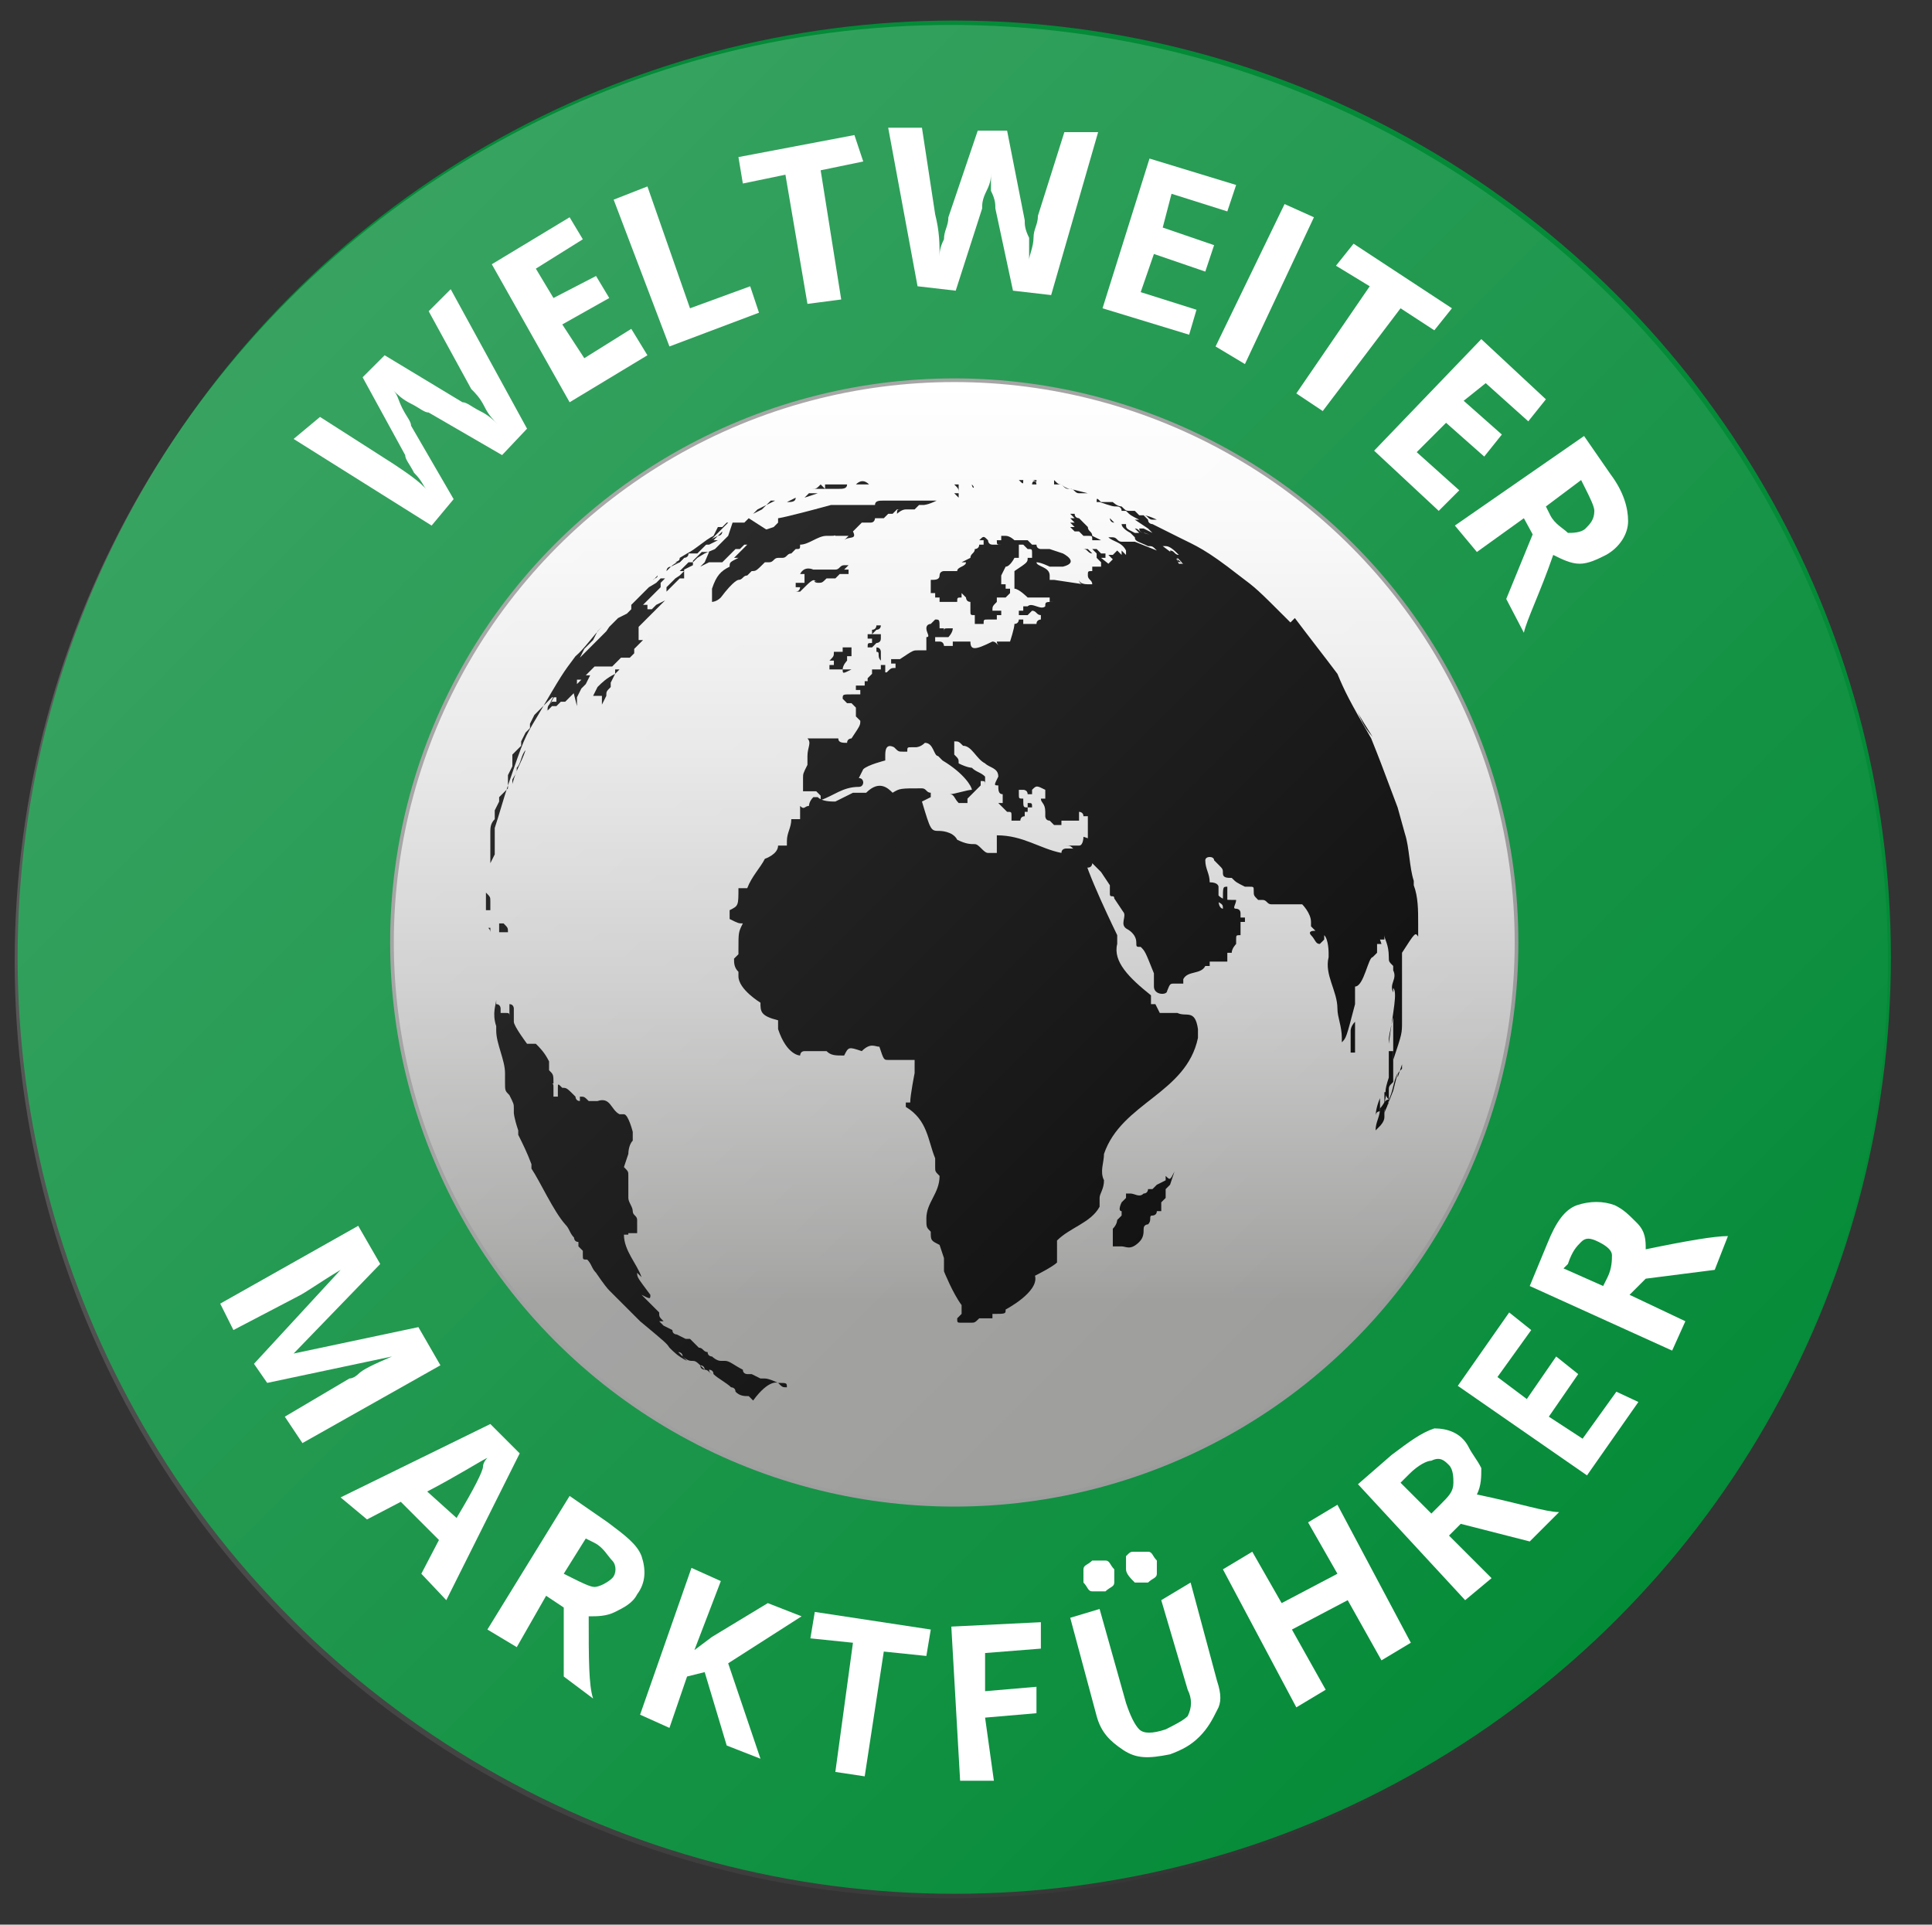 <?xml version="1.0" encoding="utf-8"?>
<!-- Generator: Adobe Illustrator 25.4.1, SVG Export Plug-In . SVG Version: 6.00 Build 0)  -->
<svg version="1.1" id="Ebene_1" xmlns="http://www.w3.org/2000/svg" xmlns:xlink="http://www.w3.org/1999/xlink" x="0px" y="0px"
	 width="131.6px" height="131.1px" viewBox="0 0 131.6 131.1" style="enable-background:new 0 0 131.6 131.1;" xml:space="preserve"
	>
<rect x="0" y="0" width="131.6" height="131.1" fill="#333333" stroke="none"/>
<style type="text/css">
	.st0{fill:#048B38;}
	.st1{fill:url(#SVGID_1_);stroke:#969696;stroke-width:0.25;stroke-miterlimit:10;}
	.st2{fill:#FFFFFF;}
	.st3{fill:#020203;}
	.st4{opacity:0.21;fill:url(#SVGID_00000060748580475855031440000014054411827125136056_);enable-background:new    ;}
</style>
<circle class="st0" cx="65" cy="65.2" r="63.8"/>
<linearGradient id="SVGID_1_" gradientUnits="userSpaceOnUse" x1="65" y1="684.045" x2="65" y2="760.645" gradientTransform="matrix(1 0 0 1 0 -658)">
	<stop  offset="0" style="stop-color:#FFFFFF"/>
	<stop  offset="0.134" style="stop-color:#F8F8F8"/>
	<stop  offset="0.323" style="stop-color:#E6E6E6"/>
	<stop  offset="0.545" style="stop-color:#C8C8C8"/>
	<stop  offset="0.788" style="stop-color:#9F9F9E"/>
	<stop  offset="0.817" style="stop-color:#999998"/>
</linearGradient>
<circle class="st1" cx="65" cy="64.2" r="38.3"/>
<g>
	<g>
		<g>
			<path class="st2" d="M35.9,29.2L34.2,31l-5-2.9c-0.3,0-0.6-0.3-1.2-0.6c-0.6-0.3-0.9-0.6-1.2-0.9c0.3,0.3,0.3,0.6,0.6,1.2
				c0.3,0.6,0.6,0.9,0.6,1.2l2.9,5l-1.5,1.8L20,29.9l1.8-1.5l5,3.2c0.9,0.6,1.8,1.2,2.3,1.8c-0.3-0.3-0.3-0.6-0.9-1.2
				c-0.3-0.6-0.6-0.9-0.6-1.2l-2.9-5.3l1.5-1.5l5.3,3.2c0.3,0,0.6,0.3,1.2,0.6c0.6,0.3,0.9,0.6,1.2,0.9c-0.3-0.3-0.6-0.6-0.9-1.2
				c-0.3-0.6-0.6-0.9-0.9-1.2l-2.9-5.3l1.5-1.5L35.9,29.2z"/>
			<path class="st2" d="M44.1,24.2l-5.3,3.2L33.5,18l5.3-3.2l0.9,1.5l-3.2,2l1.2,2l2.9-1.5l0.9,1.5l-3.2,1.8l1.5,2.3l3.2-2
				L44.1,24.2z"/>
			<path class="st2" d="M45.6,23.6l-3.8-10l2.3-0.9L47,21l4.1-1.5l0.6,1.8L45.6,23.6z"/>
			<path class="st2" d="M57.3,20.4L55,20.7l-1.5-8.8l-2.9,0.6l-0.3-1.8l7.9-1.5l0.6,1.8l-2.9,0.6L57.3,20.4z"/>
			<path class="st2" d="M71.6,20.1L69,19.8l-1.2-5.6c0-0.3,0-0.6-0.3-1.2c0-0.6,0-1.2,0-1.2c0,0.3,0,0.6-0.3,1.2
				c-0.3,0.6-0.3,0.9-0.3,1.2l-1.8,5.6l-2.6-0.3l-2-10.8h2.3l0.9,5.9c0.3,1.2,0.3,2,0.3,2.9c0-0.3,0-0.6,0.3-1.2
				c0-0.6,0.3-0.9,0.3-1.5l2-5.9h2l1.2,6.1c0,0.3,0,0.6,0.3,1.2c0,0.6,0,1.2,0,1.5c0-0.3,0.3-0.9,0.3-1.5s0.3-0.9,0.3-1.5L72.5,9
				h2.3L71.6,20.1z"/>
			<path class="st2" d="M81,22.8L75.1,21l3.2-10.2l5.9,1.8l-0.6,1.8l-3.8-1.2l-0.6,2.3l3.5,1.2l-0.6,1.8l-3.5-1.2l-0.9,2.6l3.8,1.2
				L81,22.8z"/>
			<path class="st2" d="M82.8,23.6l4.7-9.7l2,0.9l-4.7,10L82.8,23.6z"/>
			<path class="st2" d="M90.1,28l-1.8-1.2l5-7.3L91,18.1l1.2-1.5l6.7,4.4l-1.2,1.5L95.4,21L90.1,28z"/>
			<path class="st2" d="M98,34.8l-4.4-4.1l7.3-7.6l4.4,4.1l-1.2,1.5l-2.9-2.6l-1.5,1.2l2.6,2.3l-1.2,1.5l-2.6-2.3l-2,2l2.9,2.6
				L98,34.8z"/>
			<path class="st2" d="M103.8,35.3l-3.2,2.3l-1.5-1.8l8.8-6.1l1.8,2.6c0.9,1.2,1.2,2.3,1.2,3.2s-0.6,1.8-1.5,2.3
				c-0.6,0.3-1.2,0.6-1.8,0.6s-1.2-0.3-1.8-0.6c-0.9,2.6-1.8,4.4-2,5.3l-1.2-2.3l1.8-4.4L103.8,35.3z M105.3,34.5l0.3,0.6
				c0.3,0.6,0.9,0.9,1.2,1.2c0.3,0,0.9,0,1.2-0.3c0.3-0.3,0.6-0.6,0.6-1.2c0-0.3-0.3-0.9-0.6-1.5l-0.3-0.6L105.3,34.5z"/>
		</g>
	</g>
</g>
<g>
	<path class="st3" d="M59.8,32.7L59.8,32.7h-0.3H59.8L59.8,32.7z"/>
	<path class="st3" d="M59.2,32.7L59.2,32.7C59.2,32.7,59.5,32.7,59.2,32.7L59.2,32.7z"/>
	<path class="st3" d="M59.5,32.7L59.5,32.7h0.3l0,0C59.5,32.7,59.5,32.7,59.5,32.7z"/>
	<path class="st3" d="M58.9,32.7L58.9,32.7L58.9,32.7z"/>
	<path class="st3" d="M58.6,32.7L58.6,32.7L58.6,32.7L58.6,32.7c0.3,0,0.3,0,0.3,0h0.3h0.3c0,0,0,0,0.3,0c0,0,0,0,0.3,0
		c0,0,0,0-0.3,0c0,0,0.6,0,0.9,0c0.3,0,0.3,0,0.6,0H61l0,0h-0.3l0,0c-0.3,0-0.3,0-0.6,0l0,0l0,0h-0.3l0,0h-0.3l0,0c0,0,0,0-0.3,0
		H58.6L58.6,32.7h0.3l0,0H58.6L58.6,32.7L58.6,32.7H58h-0.3h-0.3l0,0l0,0l0,0l0,0l0,0l0,0c0,0,0,0,0.3,0l0,0l0,0H58l0,0H58.6
		L58.6,32.7L58.6,32.7h-0.3l0,0H58.6L58.6,32.7C58.3,33,58.3,33,58.6,32.7L58.6,32.7L58.6,32.7L58.6,32.7z M59.8,32.7L59.8,32.7
		L59.8,32.7L59.8,32.7L59.8,32.7z M59.5,32.7L59.5,32.7L59.5,32.7L59.5,32.7z"/>
	<path class="st3" d="M58,33L58,33L58,33L58,33L58,33z"/>
	<path class="st3" d="M56.2,33.3h-0.3c0,0,0,0-0.3,0l0,0l0,0h-0.3c0,0,0,0,0.3,0l0,0c0,0,0,0,0.3,0c0,0,0,0-0.3,0l0,0l0,0
		c-0.3,0-0.3,0-0.3,0l0,0l0,0c0.3,0,0.3,0,0.6-0.3L56.2,33.3L56.2,33.3L56.2,33.3L56.2,33.3h0.6h0.3l0,0l0,0c0.3,0,0.6,0,0.6-0.3
		l0,0c0,0,0.3,0,0.6,0H58h-0.3H58c0.3,0,0.3,0,0.6,0l0,0h-0.3l0,0h0.3h0.3l0,0h-0.3l0,0h0.3h0.3l0,0l0,0l0,0h0.3h0.3
		c0.3,0,0.6,0,0.9,0l0,0H61h0.3C61,33,61,33,61,33l0,0l0,0h0.3l0,0l0,0l0,0h0.3c0,0,0,0,0.3,0h0.3l0,0l0,0h0.3h0.3l0,0l0,0h-0.3h0.3
		l0,0c0,0,0,0,0.3,0l0,0h-0.3H63h-0.3H63l0,0c0,0-0.3,0-0.6,0l0,0h0.3l0,0h-0.3l0,0l0,0h-0.3h-0.3l0,0l0,0h0.3l0,0h-0.3l0,0l0,0l0,0
		c0,0,0,0-0.3,0l0,0l0,0h-0.3l0,0h-0.3l0,0l0,0h-0.3C60,33,60,33,60,33h0.3h0.3l0,0h-0.3H60h-0.3l0,0l0,0H60l0,0l0,0h0.3h0.3h0.3
		l0,0l0,0c-0.3,0-0.3,0-0.6,0l0,0l0,0l0,0H60l0,0l0,0l0,0c0,0,0,0-0.3,0l0,0l0,0h-0.3l0,0h-0.3h-0.3l0,0l0,0c0,0,0,0,0.3,0h-0.3l0,0
		l0,0l0,0c0,0,0,0-0.3,0h-0.3H58h-0.3h-0.3h0.3l0,0l0,0l0,0l0,0l0,0h-0.3h-0.3h-0.3l0,0l0,0l0,0h-0.3h-0.3l0,0h0.3h-0.3L56.2,33.3
		L56.2,33.3c0.3,0,0.6,0,0.6-0.3C56.8,33.3,56.5,33.3,56.2,33.3L56.2,33.3L56.2,33.3L56.2,33.3z M61.8,32.4L61.8,32.4h0.3l0,0H61.8
		L61.8,32.4z"/>
	<polygon class="st3" points="57.7,33 57.7,33 57.4,33 57.4,33 57.4,33 57.4,33 57.4,33 57.7,33 57.4,33 	"/>
	<path class="st3" d="M58.3,33c0.3,0,0.3,0,0.6,0h0.3l0,0l0,0C58.9,32.7,58.6,32.7,58.3,33C58.6,32.7,58.3,33,58.3,33L58.3,33
		L58.3,33L58.3,33L58.3,33L58.3,33z"/>
	<path class="st3" d="M70.6,33h0.3l0,0c0.3,0,0.3,0,0.3,0l0,0l0,0c0,0,0,0,0.3,0c0,0,0,0,0.3,0c0,0,0,0-0.3,0l0,0l0,0l0,0
		c0,0,0,0-0.3,0c0,0,0,0-0.3,0l0,0C70.9,33,70.9,33,70.6,33L70.6,33L70.6,33L70.6,33c-0.3,0-0.3,0-0.3,0
		C70.3,32.7,70.6,32.7,70.6,33L70.6,33z"/>
	<path class="st3" d="M71.8,33C71.8,33.3,71.8,33,71.8,33L71.8,33c0.3,0,0.3,0,0.3,0l0,0c0,0,0,0,0.6,0l0,0H73l0,0l0,0l0,0
		c0,0,0,0-0.3,0c0,0,0,0-0.3,0s-0.3,0-0.6-0.3L71.8,33L71.8,33C72,33,72,33,71.8,33L71.8,33L71.8,33L71.8,33L71.8,33z"/>
	<path class="st3" d="M72.9,33.3c1.2,0.3,1.2,0.3,1.2,0.3h-0.3l0,0l0,0l0,0l0,0l0,0l0,0c0,0,0,0-0.3,0l0,0
		C73.2,33.6,73.2,33.3,72.9,33.3L72.9,33.3L72.9,33.3L72.9,33.3L72.9,33.3c-0.3,0-0.3,0-0.6-0.3l0,0C72.6,33.3,72.9,33.3,72.9,33.3
		L72.9,33.3z"/>
	<path class="st3" d="M71.8,33c0.3,0,0.3,0,0.3,0l0,0c0,0,0,0,0.3,0l0,0l0,0l0,0H71.8C71.8,33.3,71.8,33,71.8,33L71.8,33L71.8,33
		L71.8,33L71.8,33L71.8,33L71.8,33L71.8,33z"/>
	<path class="st3" d="M74.4,37.7L74.4,37.7L74.4,37.7L74.4,37.7C74.4,37.4,74.4,37.4,74.4,37.7C74.4,37.4,74.4,37.4,74.4,37.7
		c-0.3-0.3-0.3-0.3-0.3-0.3h-0.3l0,0l0,0C74.1,37.4,74.1,37.7,74.4,37.7L74.4,37.7L74.4,37.7L74.4,37.7L74.4,37.7z"/>
	<path class="st3" d="M70.3,32.7L70.3,32.7c0.3,0,0.3,0,0.3,0l0,0C70.6,33,70.6,32.7,70.3,32.7C70.6,32.7,70.3,32.7,70.3,32.7
		L70.3,32.7L70.3,32.7L70.3,32.7z"/>
	<path class="st3" d="M55.7,33.6L55.7,33.6L55.7,33.6H56h0.3l0,0l0,0H56H55.7C55.9,33.6,55.9,33.6,55.7,33.6L55.7,33.6L55.7,33.6
		L55.7,33.6L55.7,33.6L55.7,33.6L55.7,33.6L55.7,33.6L55.7,33.6z M55.9,33.6L55.9,33.6L55.9,33.6L55.9,33.6z"/>
	<path class="st3" d="M73.8,33.6L73.8,33.6C74.1,33.6,74.1,33.6,73.8,33.6C74.1,33.6,74.1,33.6,73.8,33.6L73.8,33.6
		C74.1,33.6,74.1,33.6,73.8,33.6L73.8,33.6L73.8,33.6L73.8,33.6L73.8,33.6L73.8,33.6L73.8,33.6L73.8,33.6z"/>
	<path class="st3" d="M96.4,62.3c0-0.3,0-0.3,0-0.6C96.4,62,96.4,62.3,96.4,62.3L96.4,62.3z"/>
	<path class="st3" d="M96.6,62.6L96.6,62.6L96.6,62.6L96.6,62.6z"/>
	<path class="st3" d="M75,34.2h-0.3l0,0C74.7,33.9,74.7,33.9,75,34.2C74.7,34.2,74.7,34.2,75,34.2L75,34.2L75,34.2L75,34.2z"/>
	<path class="st3" d="M69.7,33L69.7,33L69.7,33C70,33.3,70,33.3,69.7,33L69.7,33L69.7,33L69.7,33L69.7,33L69.7,33L69.7,33L69.7,33
		L69.7,33L69.7,33L69.7,33L69.7,33L69.7,33z"/>
	<path class="st3" d="M74.1,35.9L74.1,35.9L74.1,35.9C73.8,35.6,73.8,35.6,74.1,35.9L74.1,35.9c-0.3-0.3-0.3-0.3-0.3-0.3l0,0l0,0
		l0,0l0,0l0,0l0,0l0,0l0,0l-0.3-0.3l0,0l0,0l0,0l0,0l0,0l0,0c0,0-0.3,0-0.3-0.3l0,0l0,0l0,0l0,0c0,0,0,0,0.3,0l0,0l0,0l0,0l0,0
		c0,0,0,0-0.3,0l0,0l0,0l0,0c-0.3,0-0.3,0-0.3,0l0,0l0,0l0,0c0,0,0,0,0.3,0l0,0l0,0l0,0l0,0l0,0l0,0l0,0c0,0,0,0-0.3,0l0,0l0,0l0,0
		l0,0c0,0,0,0,0.3,0.3c0,0,0,0-0.3,0l0,0l0,0l0,0c0,0,0,0,0.3,0.3c0,0,0,0-0.3,0l0.3,0.3l0,0l0,0c0,0,0,0-0.3,0l0,0
		c0,0,0.3,0.3,0.3,0l0,0l0,0l0,0c0,0,0,0-0.3,0c0,0,0,0,0.3,0.3l0,0c0,0,0,0,0.3,0l0,0l0,0l0,0l0,0l0.3,0.3l0,0l0,0l0,0
		c0,0,0,0,0.3,0l0,0c0.3,0,0.3,0,0.3,0.3l0,0l0,0l0,0h0.3H75l0,0l0,0l0,0c0,0,0,0-0.6-0.3C74.4,36.2,74.1,36.2,74.1,35.9z"/>
	<path class="st3" d="M69.4,33L69.4,33L69.4,33L69.4,33L69.4,33L69.4,33L69.4,33L69.4,33L69.4,33L69.4,33C69.7,33,69.7,33,69.4,33
		C69.7,33,69.7,33,69.4,33L69.4,33L69.4,33C69.7,33,69.7,33,69.4,33z"/>
	<path class="st3" d="M59.2,32.7L59.2,32.7L59.2,32.7C58.9,32.7,59.2,32.7,59.2,32.7z"/>
	<path class="st3" d="M65.3,33.6L65.3,33.6L65.3,33.6C65.3,33.6,65.6,33.6,65.3,33.6L65.3,33.6c0.3,0,0.3,0,0.3,0l0,0l0,0l0,0l0,0
		l0,0l0,0l0,0l0,0l0,0l0,0l0,0l0,0l0,0l0,0H65.3L65.3,33.6L65.3,33.6L65.3,33.6L65.3,33.6L65.3,33.6L65.3,33.6L65.3,33.6L65.3,33.6
		L65.3,33.6c-0.3,0-0.3,0-0.3,0l0,0c0,0,0,0,0.3,0.3l0,0l0,0l0,0C65.3,33.9,65.3,33.9,65.3,33.6L65.3,33.6c0,0,0,0,0-0.3l0,0
		c0,0,0,0,0-0.3c0,0,0,0,0.3,0l0,0l0,0l0,0l0,0l0,0l0,0l0,0l0,0l0,0l0,0c0,0,0,0,0.3,0l0,0l0,0c0,0,0,0-0.3,0l0,0c0,0,0,0-0.3,0l0,0
		l0,0l0,0l0,0l0,0l0,0l0,0l0,0l0,0l0,0c0,0,0,0-0.3,0l0,0l0,0l0,0l0,0l0,0l0,0l0,0l0,0l0,0l0,0l0,0l0,0l0,0l0,0l0,0l0,0l0,0l0,0
		C65.3,33.3,65.3,33.3,65.3,33.6C65.3,33.3,65.3,33.3,65.3,33.6C65.3,33.3,65.3,33.3,65.3,33.6C65.3,33.3,65.3,33.6,65.3,33.6
		S65.3,33.3,65.3,33.6C65.3,33.3,65.3,33.6,65.3,33.6z"/>
	<path class="st3" d="M56.8,33.3L56.8,33.3h0.3l0,0l0,0C57.1,33.3,57.1,33.3,56.8,33.3L56.8,33.3L56.8,33.3L56.8,33.3L56.8,33.3
		L56.8,33.3h-0.3C56.5,33.3,56.5,33.3,56.8,33.3L56.8,33.3z"/>
	<path class="st3" d="M66.2,33.3L66.2,33.3L66.2,33.3z"/>
	<path class="st3" d="M53.9,34.2L53.9,34.2L53.9,34.2L53.9,34.2z"/>
	<polygon class="st3" points="55.7,33.6 55.1,33.6 54.8,33.9 54.8,33.9 54.8,33.9 54.8,33.9 54.8,33.9 	"/>
	<path class="st3" d="M53.9,34.2L53.9,34.2L53.9,34.2L53.9,34.2z"/>
	<path class="st3" d="M69.1,33L69.1,33L69.1,33L69.1,33C69.4,33,69.4,33,69.1,33c0.3,0,0.3,0,0.3,0l0,0l0,0l0,0l0,0l0,0l0,0l0,0
		C69.4,33,69.4,33,69.1,33C69.4,33,69.1,33,69.1,33L69.1,33L69.1,33C69.1,32.7,69.1,32.7,69.1,33L69.1,33z"/>
	<path class="st3" d="M66.2,33L66.2,33L66.2,33L66.2,33C66.5,33,66.5,33,66.2,33C66.5,33,66.2,33,66.2,33L66.2,33
		C66.2,33.3,66.5,33.3,66.2,33c0.3,0.3,0.3,0.3,0.3,0.3l0,0l0,0l0,0l0,0l0,0l0,0l0,0l0,0l0,0l0,0l0,0l0,0l0,0l0,0l0,0l0,0l0,0l0,0
		l0,0l0,0l0,0l0,0L66.2,33L66.2,33C66.5,33,66.5,33,66.2,33L66.2,33C66.5,33,66.5,33,66.2,33L66.2,33L66.2,33z"/>
	<path class="st3" d="M69.4,32.7C69.4,33,69.4,33,69.4,32.7L69.4,32.7h0.3l0,0C69.7,33,69.7,33,69.4,32.7C69.4,33,69.4,33,69.4,32.7
		C69.4,33,69.4,33,69.4,32.7L69.4,32.7L69.4,32.7L69.4,32.7L69.4,32.7L69.4,32.7L69.4,32.7L69.4,32.7z"/>
	<path class="st3" d="M68.5,33L68.5,33L68.5,33L68.5,33L68.5,33C68.8,33,68.8,33,68.5,33L68.5,33C68.8,33,68.8,33,68.5,33
		c0.3,0,0.3,0,0.3,0c0.3,0,0.3,0,0.3,0s0,0-0.3,0l0,0l0,0l0,0l0,0l0,0C68.8,33,68.8,33,68.5,33L68.5,33L68.5,33L68.5,33L68.5,33
		L68.5,33L68.5,33L68.5,33L68.5,33L68.5,33L68.5,33L68.5,33L68.5,33C68.5,33,68.2,33,68.5,33L68.5,33C68.5,33,68.2,33,68.5,33
		L68.5,33L68.5,33L68.5,33z"/>
	<path class="st3" d="M68.5,32.7C68.5,32.7,68.8,32.7,68.5,32.7L68.5,32.7L68.5,32.7L68.5,32.7L68.5,32.7C68.8,33,68.8,33,68.5,32.7
		L68.5,32.7c0.3,0,0.3,0,0.3,0.3l0,0l0,0l0,0l0,0l0,0l0,0l0,0l0,0l0,0l0,0l0,0l0,0l0,0l0,0l0,0l0,0l0,0l0,0l0,0l0,0l0,0l0,0l0,0l0,0
		c-0.3,0-0.3,0-0.3,0l0,0c0.3,0,0.3,0,0.3,0l0,0l0,0l0,0l0,0l0,0C68.8,32.7,68.8,32.7,68.5,32.7L68.5,32.7L68.5,32.7L68.5,32.7
		L68.5,32.7L68.5,32.7z"/>
	<path class="st3" d="M62.1,32.4L62.1,32.4L62.1,32.4L62.1,32.4C61.8,32.4,61.8,32.4,62.1,32.4C61.8,32.4,62.1,32.4,62.1,32.4z"/>
	<path class="st3" d="M93.7,76.9C93.7,76.6,93.7,76.6,93.7,76.9C93.7,76.6,93.7,76.6,93.7,76.9L93.7,76.9L93.7,76.9L93.7,76.9
		L93.7,76.9z"/>
	<path class="st3" d="M93.7,77.5L93.7,77.5L93.7,77.5L93.7,77.5c0,0.3,0,0.3,0,0.3l0,0l0,0l0,0l0,0c0,0,0,0,0,0.3l0,0l0,0
		c0,0,0,0,0,0.3l0,0l0,0c0,0,0,0,0-0.3V77.5C93.7,77.5,94,77.2,93.7,77.5C93.7,77.2,93.7,77.2,93.7,77.5L93.7,77.5z"/>
	<path class="st3" d="M92.3,69.6L92.3,69.6L92.3,69.6L92.3,69.6C92,69.9,92,70.2,92,70.2l0,0l0,0c0,0,0,0,0,0.3s0,0.3,0,0.3
		c0,0.3,0,0.3,0,0.6v0.3c0,0,0,0,0.3,0v-0.3v-0.3l0,0l0,0c0,0,0-0.3,0-0.6C92.3,69.9,92.3,69.9,92.3,69.6z"/>
	<path class="st3" d="M94.6,74.9C94.6,75.2,94.6,75.2,94.6,74.9L94.6,74.9L94.6,74.9L94.6,74.9L94.6,74.9c0-0.3,0-0.3,0-0.6
		s0-0.3,0.3-0.6l0,0l0,0c0-0.3,0-0.3,0-0.6l0,0l0,0c0,0,0,0,0-0.3l0,0c0,0,0-0.6,0-0.9c0,0,0,0,0-0.3c0,0,0,0-0.3,0v-0.3
		c0,0,0,0,0,0.3s0,0.3,0,0.6s0,0.6,0,0.6l0,0l0,0c0,0,0,0.3,0,0.6l0,0C94.3,74.3,94.3,74.6,94.6,74.9c-0.3,0-0.3,0.3-0.6,0.6
		c0,0.6-0.3,0.9-0.3,1.5l0.3-0.3l0,0c0,0,0.3-0.3,0.3-0.6l0,0c0-0.3,0-0.3,0-0.3l0,0c0,0,0,0,0-0.3C94.3,75.8,94.6,75.2,94.6,74.9z"
		/>
	<path class="st3" d="M94.3,74.3L94.3,74.3L94.3,74.3c0-0.3,0-0.3,0-0.3v-0.3l0,0l0,0V74C94.3,74.3,94.3,74.3,94.3,74.3z"/>
	<path class="st3" d="M93.7,76L93.7,76c0,0,0-0.3,0.3-0.3l0,0l0,0l0,0c0,0,0,0,0-0.3c0-0.6,0-0.6,0-0.6C93.7,75.5,93.7,76,93.7,76
		C94,75.8,94,75.8,93.7,76C93.7,75.8,93.7,76,93.7,76z"/>
	<path class="st3" d="M33.1,66.7L33.1,66.7L33.1,66.7L33.1,66.7z"/>
	<path class="st3" d="M33.1,65.5L33.1,65.5L33.1,65.5v0.3l0,0c0,0.3,0,0.6,0,0.6v-0.3c0,0,0,0,0,0.3v0.3
		C33.1,66.1,33.1,65.8,33.1,65.5L33.1,65.5z"/>
	<path class="st3" d="M33.1,67L33.1,67L33.1,67L33.1,67L33.1,67L33.1,67z"/>
	<path class="st3" d="M53,94.2c0,0-0.6-0.3-0.9-0.3c0,0,0,0-0.3,0c-0.6-0.3-0.6-0.3-0.6-0.3s0,0-0.3,0c0,0-0.3,0-0.3-0.3l0,0l0,0
		c-0.6-0.3-0.9-0.6-1.2-0.6c0,0,0,0-0.3,0l0,0c-0.3,0-0.6-0.3-0.6-0.3l0,0c0,0-0.3,0-0.3-0.3l0,0c-0.3,0-0.3-0.3-0.6-0.3
		c-0.3-0.3-0.3-0.3-0.6-0.6c0,0,0,0-0.3,0l0,0l0,0l0,0l0,0c0,0,0,0-0.6-0.3c0,0-0.3,0-0.3-0.3c0,0,0,0,0.3,0l0,0l0,0l0,0
		c0,0,0,0-0.3,0c0,0,0,0-0.6-0.3c0,0,0,0-0.3-0.3l0,0l0,0c0,0,0,0,0.3,0c-0.3-0.3-0.3-0.3-0.3-0.6l0,0c0,0,0,0-0.3-0.3l0,0
		c0,0,0,0-0.3-0.3s-0.3-0.3-0.6-0.6l0,0c0.6,0.3,0.6,0.3,0.6,0c-0.9-1.2-0.9-1.2-0.9-1.5l0.3,0.3c-0.3-0.9-1.2-1.8-1.2-2.9h0.3V84
		c0.3,0,0.3,0,0.6,0v-0.3l0,0c0-0.3,0-0.3,0-0.6l0,0c0-0.3-0.3-0.3-0.3-0.6l0,0c0-0.3-0.3-0.6-0.3-0.9c0,0,0,0,0-0.3s0-0.6,0-0.6
		s0,0,0-0.3l0,0c0,0,0,0,0-0.3s0-0.3-0.3-0.6c0,0,0,0,0.3-0.9l0,0l0,0c0,0,0-0.6,0.3-0.9c0-0.3,0-0.3,0-0.6c0,0-0.3-1.2-0.6-1.2
		h-0.3c-0.6-0.3-0.6-1.2-1.5-0.9c0,0-0.3,0-0.6,0c-0.3-0.3-0.3-0.3-0.6-0.3V75c-0.3,0-0.3-0.3-0.3-0.3l0,0c-0.6-0.6-0.6-0.6-0.9-0.6
		l0,0c-0.3-0.3-0.3-0.3-0.3,0s0,0.3,0,0.6h-0.3c0,0,0,0,0-0.3v-0.3l0,0c0-0.3,0-0.3-0.3-0.3l0,0l0,0c0,0.3,0,0.3,0,0.6l0,0
		c0,0,0,0,0-0.3c0,0,0-0.3,0.3-0.3c0-0.6,0-0.6-0.3-0.9l0,0c0-0.3,0-0.3,0-0.6c-0.3-0.6-0.6-0.9-0.9-1.2h-0.3l0,0h-0.3l0,0
		c0,0-0.9-1.2-0.9-1.5c0,0,0,0,0-0.3s0-0.3,0-0.3l0,0l0,0c0,0,0,0,0-0.3l0,0c0,0,0-0.3-0.3-0.3V69l0,0l0,0v0.3l0,0
		c0-0.3,0-0.3-0.3-0.3c0,0,0,0-0.3,0l0,0v-0.3c0,0,0-0.3-0.3-0.3c0,0,0,1.2,0,1.5c-0.3-0.9,0-1.5,0-1.8l0,0l0,0c0,0.3,0,0.3,0,0.3
		l0,0v0.3c0,0.3,0,0.3,0,0.6v0.3l0,0v-0.3l0,0l0,0l0,0V69v-0.6v-0.3v0.3l0,0l0,0V69l0,0v0.3l0,0l0,0l0,0l0,0l0,0v0.3
		c0,0.6,0,0.6,0,0.6l0,0v0.3v0.3v-0.3v-0.3l0,0l0,0c0,0.9,0.6,2,0.6,2.9c0,0.3,0,0.3,0,0.6c0,0.6,0,0.6,0.3,0.9l0,0
		c0.3,0.6,0.3,0.6,0.3,0.9c0,0,0,0,0,0.3c0,0,0,0.3,0.3,1.2c0,0,0,0,0,0.3c0.3,0.6,0.6,1.2,0.9,2c0,0,0,0,0,0.3
		c0.6,0.9,1.5,2.9,2.3,3.8c0.3,0.3,0.3,0.6,0.6,0.9c0,0,0,0.3,0.3,0.3l0,0c0,0,0,0,0,0.3l0,0l0,0c0.3,0.3,0.3,0.3,0.3,0.3l0,0
		c0,0,0,0,0,0.3l0,0l0,0l0,0c0,0.3,0,0.3,0.3,0.3l0,0l0,0c0.3,0.3,0.3,0.6,0.6,0.9c0,0,0.6,0.9,0.9,1.2l0,0c0.6,0.6,1.2,1.2,1.8,1.8
		c0,0,0,0,0.3,0.3l0,0c1.8,1.5,1.8,1.5,2,1.8c0.3,0.3,0.6,0.6,1.2,0.9l0,0l-0.6-0.6l0,0c0,0,0.3,0,0.3,0.3l0,0c0,0,0.3,0.3,0.6,0.3
		s0.3,0,0.9,0.6c0,0-0.3,0-0.3-0.3l0,0l0,0l0,0c0,0,0.3,0,0.3,0.3c0.3,0,0.3,0.3,0.6,0.3c0,0-0.3,0-0.3-0.3c0,0,0.3,0,0.3,0.3
		c0.3,0.3,0.9,0.6,1.2,0.9l0,0c0,0,0.3,0,0.3,0.3l0,0c0.3,0.3,0.6,0.3,0.9,0.3l0,0l0,0l0,0c0.3,0.3,0.3,0.3,0.3,0.3l0,0
		C52.4,93.9,53,94.2,53,94.2C53.3,94.2,53.3,94.2,53,94.2c0.3,0.3,0.3,0.3,0.6,0.3l0,0l0,0C53.6,94.2,53.6,94.2,53,94.2
		C53.3,94.2,53.3,94.2,53,94.2z"/>
	<path class="st3" d="M79.4,80.1c0,0.3,0,0.3,0,0.3s0,0-0.6,0.3L78.5,81l0,0c0,0,0,0-0.3,0c0,0,0,0.3-0.3,0.3c-0.3,0.3-0.6,0-0.9,0
		h-0.3v0.3l-0.3,0.3c0,0-0.3,0.6,0,0.6l0,0v0.3l0,0c0,0,0,0-0.3,0.3c0,0,0,0.3-0.3,0.6l0,0l0,0V84c0,0,0,0,0,0.3s0,0.3,0,0.6
		c0.3,0,0.3,0,0.6,0l0,0c0.3,0,0.6,0.3,1.2-0.3c0.3-0.3,0.3-0.6,0.3-0.9s0.3-0.3,0.3-0.3c0.3-0.3,0-0.6,0.3-0.6c0,0,0.3,0,0.3-0.3
		h0.3c0-0.3,0-0.3,0-0.6l0.3-0.3c0,0,0,0,0-0.3c0,0,0,0,0-0.3l0,0l0.3-0.3l0,0l0.3-0.9C79.7,80.4,79.7,80.4,79.4,80.1z"/>
	<path class="st3" d="M80.2,69c0,0,0,0-0.3,0c-0.6,0-0.6,0-0.9,0c-0.3-0.6-0.3-0.6-0.3-0.6s0,0-0.3,0c0,0,0-0.3,0-0.6
		c-1.5-1.2-2.6-2.3-2.3-3.5V64v-0.3c0,0-2.3-4.7-2.3-5.6c-0.3-0.3-0.6-0.3-0.9-0.3c0,0,0,0-0.3,0c0,0-0.3,0-0.3,0.3l0,0
		c-1.5-0.3-2.6-1.2-4.4-1.2c0,1.2,0,1.2,0,1.2s0,0-0.3,0c0,0,0,0-0.3,0s-0.6-0.6-0.9-0.6s-0.6,0-1.2-0.3c-0.3-0.6-1.2-0.6-1.2-0.6
		c-0.6,0-0.6,0-1.2-2c0,0,0,0,0.6-0.3c0,0,0,0,0-0.3c-0.3,0-0.3-0.3-0.6-0.3c-1.5,0-1.5,0-2,0.3c-0.3-0.3-0.9-0.9-1.8,0
		c-0.3,0-0.6,0-0.9,0c0,0,0,0-1.2,0.6l0,0c-0.3,0-0.9,0-1.2-0.3h-0.3c-0.3,0.3-0.3,0.6-0.3,0.6c-0.3,0-0.3,0.3-0.6,0
		c0,0.3,0,0.6,0,0.9c-0.3,0-0.6,0-0.6,0c0,0.6-0.3,0.9-0.3,1.5v0.3c-0.3,0-0.3,0-0.6,0c0,0.6-0.9,0.9-0.9,0.9
		c-0.3,0.6-0.9,1.2-1.2,2c0,0,0,0-0.3,0l0,0c0,0,0,0-0.3,0c0,1.2,0,1.2-0.6,1.5c0,0,0,0,0,0.3v0.3c0.6,0.3,0.6,0.3,0.9,0.3
		c-0.3,0.6-0.3,0.6-0.3,1.8V65c0,0,0,0-0.3,0.3c0,0.3,0,0.6,0.3,0.9v0.3c0,0.9,1.5,1.8,1.5,1.8c0,0.6,0,0.9,1.2,1.2
		c0,0.3,0,0.3,0,0.6c0.6,1.8,1.5,1.8,1.5,1.8s0-0.3,0.3-0.3s0.6,0,0.6,0s0,0,0.3,0s0.3,0,0.6,0c0.3,0.3,0.6,0.3,1.2,0.3
		c0.3-0.6,0.3-0.6,1.2-0.3l0,0c0.6-0.6,0.9-0.3,1.2-0.3c0.3,0.9,0.3,0.9,0.6,0.9c0.6,0,1.2,0,1.8,0c0,0.3,0,0.3,0,0.9
		c0,0-0.3,1.5-0.3,2c0,0,0,0-0.3,0c0,0,0,0,0,0.3c1.5,0.9,1.5,2.3,2,3.5c0,0,0,0,0,0.3c0,0,0,0,0,0.3s0,0.3,0.3,0.6
		c0,1.2-0.9,1.8-0.9,2.9c0,0.6,0,0.6,0.3,0.9c0,0.6,0,0.6,0.6,0.9c0.3,0.9,0.3,0.9,0.3,0.9c0,0.3,0,0.6,0,0.9c0,0,0.6,1.5,1.2,2.3
		c0,0.3,0,0.3,0,0.6l0,0l-0.3,0.3l0,0l0,0c0,0.3,0,0.3,0.3,0.3s0.6,0,0.6,0c0.3,0,0.3,0,0.6-0.3c0.3,0,0.6,0,0.9,0c0,0,0,0,0-0.3
		c0.9,0,0.9,0,0.9-0.3c0,0,2.3-1.2,2-2.3c0,0,1.2-0.6,1.5-0.9c0-0.3,0-0.3,0-1.5c0.9-0.9,2.3-1.2,2.9-2.3v-0.3v-0.3
		c0-0.3,0.3-0.6,0.3-1.2c-0.3-0.6,0-1.2,0-1.8l0,0c1.2-3.5,5.6-4.1,6.4-7.9c0,0,0-0.3,0-0.6C81.4,68.7,80.8,69.3,80.2,69z"/>
	<path class="st3" d="M33.1,64.6v-0.3V64l0,0c0,0.3,0,0.9,0,1.2V64.6C33.1,64.9,33.1,64.6,33.1,64.6z"/>
	<path class="st3" d="M92.3,48.2C92.3,48.2,92.3,48.5,92.3,48.2c0.3,0.6,0.9,1.5,1.2,2C92.8,49.4,92.8,49.1,92.3,48.2L92.3,48.2z"/>
	<path class="st3" d="M96.4,59.9L96.4,59.9L96.4,59.9z"/>
	<path class="st3" d="M94.3,73.7L94.3,73.7L94.3,73.7L94.3,73.7z"/>
	<path class="st3" d="M75.9,35.6L75.9,35.6L75.9,35.6c-0.3,0-0.3-0.3-0.3-0.3l0,0l0,0l0,0L75.9,35.6L75.9,35.6L75.9,35.6L75.9,35.6
		L75.9,35.6L75.9,35.6L75.9,35.6L75.9,35.6z"/>
	<path class="st3" d="M95.2,73.4c0-0.3,0-0.3,0.3-0.6c0,0,0,0,0-0.3L95.2,73.4L95.2,73.4z"/>
	<path class="st3" d="M78.2,35.3L78.2,35.3L78.2,35.3L78.2,35.3C78.5,35.3,78.5,35.3,78.2,35.3z"/>
	<path class="st3" d="M94.3,72.8C94.3,72.8,94.3,73.1,94.3,72.8C94.3,73.1,94.3,73.1,94.3,72.8c0,0.3,0,0.3,0,0.3l0,0l0,0l0,0l0,0
		l0,0l0,0C94.3,73.1,94.3,73.1,94.3,72.8C94.3,73.1,94.3,73.1,94.3,72.8L94.3,72.8z"/>
	<path class="st3" d="M95.2,73.1L95.2,73.1L95.2,73.1c-0.3,0.6-0.3,1.2-0.6,1.8l0,0l0,0c0,0.3,0,0.3-0.3,0.6c0,0.3,0,0.3,0,0.3l0,0
		l0.6-1.5L95.2,73.1C95.2,73.4,95.2,73.4,95.2,73.1C95.2,73.4,95.2,73.4,95.2,73.1z"/>
	<path class="st3" d="M96.6,63.8c0-0.3,0-0.6,0-0.6l0,0v-0.3l0,0c0-0.9,0-1.8-0.3-2.6c0,0.3,0,0.3,0,0.6c0,0,0,0,0-0.3V60l0,0
		c-0.3-0.9-0.3-2.3-0.6-3.2L95.2,55c-1.2-3.2-1.2-3.2-1.8-4.7l0,0l0,0l0,0c-1.5-2.6-1.8-3.2-2.3-4.4c-0.9-1.2-2-2.6-2.9-3.8
		l-0.3,0.3c-2.3-2.3-2.3-2.3-3.5-3.2c-2.3-1.8-2.9-2-4.1-2.6l-1.8-0.9l0,0l0,0l0,0l0,0c0,0-0.3,0-0.3-0.3c0,0,0,0,0.3,0
		c0,0,0,0-0.3,0c0,0,0,0-0.3-0.3l0,0l0,0c0.3,0,0.3,0.3,0.6,0.3l0,0l0,0c0,0,0,0,0.3,0l0,0l0,0l0,0l0,0l0,0l0,0l0,0
		c0,0-0.6-0.3-0.9-0.3l0,0c0,0,0,0-0.3,0l0,0l0,0c0,0,0,0-0.3-0.3l0,0H77l0,0c-0.3,0-0.3,0-0.6-0.3l0,0c-0.3,0-0.6-0.3-0.6-0.3l0,0
		l0,0l0,0c0,0,0,0-0.3,0h0.3l0,0l0,0l0,0h-0.3l0,0c0,0,0,0-0.3,0c0,0,0,0-0.3,0l0,0c0.9,0.3,0.9,0.3,1.2,0.3l0,0c0,0,0,0,0.3,0l0,0
		l0,0l0,0l0,0c0,0,0,0-0.3,0l0,0l0,0c0,0,0.3,0,0.3,0.3l0,0c0,0,0,0,0.3,0l0,0c0.3,0.3,0.3,0.3,0.9,0.6l0,0l0,0l0,0l0,0
		c0,0,0,0-0.3,0l0,0l0,0l0,0l0,0l0.9,0.6l0,0c0,0,0,0,0.3,0.3l0,0l0,0c0,0,0,0-0.6-0.3l0,0h-0.3l0,0l0,0l0,0c0.3,0,0.3,0,0.3,0
		s0,0-0.3,0l0,0c0,0.3,0.3,0.3,0.3,0.3l0,0l0,0l0,0l0,0l0,0l0,0l0,0l0,0c0.3,0,0.6,0.3,0.6,0.3c-0.3-0.3-0.6-0.3-0.9-0.3
		c0,0,0,0-0.3,0c-0.6-0.3-0.6-0.3-0.6-0.6l0,0l0,0l0,0l0,0l0,0c0.6,0.3,0.6,0.3,0.6,0.3l0,0l0,0l0.3,0.3l0,0
		c0.9,0.6,0.9,0.6,0.9,0.6l0,0c0.3,0,0.3,0.3,0.6,0.3c0,0,0,0,0.3,0l0,0l0,0c0.3,0,0.6,0.3,0.9,0.6c-0.3,0-0.3-0.3-0.6-0.3l0,0
		c0,0.3,0.9,0.9,0.9,0.9l0,0l0,0l0,0l0,0c0,0,0,0-0.3,0H80l0,0l0,0h0.3c0,0,0,0-0.3-0.6c0,0,0,0-1.2-0.9l0,0
		c-0.3-0.3-0.3-0.3-0.9-0.6c-0.3,0-0.3-0.3-0.6-0.3l0,0l-0.6-0.3h-0.3l0,0l0,0l0,0l0,0c0,0.3,0.6,0.6,0.6,0.6l0,0l0,0l0,0l0,0l0,0
		l0.3,0.3c0,0.3,0.3,0.3,0.9,0.6c0.3,0,0.3,0,0.6,0.3l0,0c0,0,0,0-1.5-0.6H77c0,0,0,0-0.3,0h-0.3c-0.3,0-0.3-0.3-0.6-0.3
		c0,0,0,0-0.3,0l0,0l0,0c0.3,0.3,0.9,0.3,1.2,0.9l0,0c0,0,0,0,0,0.3l0,0c-0.3-0.3-0.3-0.3-0.3-0.3l0,0l0,0l0,0l0,0l0,0l0,0l0,0l0,0
		l0,0c0,0,0,0,0,0.3l0,0c0,0,0,0-0.3-0.3l0,0l0,0l0,0l0,0l0,0l0,0l0,0c0,0,0,0-0.3,0.3c0,0,0,0-0.3,0l0,0c0.3,0.3,0.3,0.3,0.3,0.3
		s0,0-0.3,0.3l0,0C75,38,75,38,75,38h0.3c0,0,0,0,0-0.3c0,0,0,0-0.3,0c0,0,0,0-0.3-0.3l0,0l0,0c0,0,0,0-0.3,0l0,0l0,0l0,0
		c0.3,0.3,0.3,0.3,0.3,0.3s0,0,0,0.3c0,0,0,0,0.3,0.3l0,0v0.3c-0.3,0-0.3,0-0.3,0l0,0c0,0,0,0-0.3,0c0,0,0,0,0,0.3
		c-0.3,0-0.3,0-0.3,0.3l0,0l0,0c0,0.3,0.3,0.3,0.3,0.6l0,0c-0.3,0-0.3,0-0.3,0l0,0c-0.6,0-0.6-0.3-0.6-0.3l0,0c0,0,0,0.3,0.3,0.3
		l0,0l0,0c0.3,0,0.3,0,0.3,0l0,0h-0.3l0,0l-2-0.3c0,0,0,0-0.3,0v-0.3c0-0.6-0.9-0.6-0.9-0.9c0.3,0,0.9,0.3,0.9,0.3
		c0.3,0,0.3,0,0.6,0h0.3l0,0l0,0c1.2-0.3,0-0.9,0-0.9l-0.9-0.3c0,0,0,0-0.3,0h-0.3l0,0c0,0-0.3,0-0.3-0.3c0,0,0,0-0.3,0l0,0l0,0l0,0
		l0,0l0,0c0,0,0,0-0.3-0.3c0,0,0,0-0.3,0l0,0c-0.3,0-0.3,0-0.6,0l0,0l0,0l0,0c0,0-0.3-0.3-0.6-0.3c0,0,0,0,0,0.3l0,0l0,0l0,0l0,0
		v-0.3c0,0,0,0,0,0.3l0,0l0,0c0-0.3,0-0.3,0-0.3l0,0l0,0l0,0l0,0h-0.3c0,0,0,0,0,0.3l0,0l0,0l0,0l0,0h-0.3c0,0.3,0,0.3,0.3,0.3l0,0
		l0,0c0,0,0,0-0.3,0c0,0,0,0-0.3,0c0,0.3,0,0.3,0,0.3s0,0,0-0.3c-0.3,0-0.3-0.3-0.3-0.3l0,0c0,0.3,0,0.3,0,0.3s0,0,0-0.3l0,0l0,0
		l0,0l0,0l0,0l0,0c0,0,0,0-0.3,0c0,0,0,0,0-0.3l0,0c0,0,0,0,0,0.3c-0.3,0-0.3,0-0.3,0l0,0l0,0c-0.3,0-0.3,0-0.3,0l0,0l0,0l0,0l0,0
		l0,0c0.3,0,0.3,0,0.3,0c0.3-0.3,0.3-0.3,0.6,0l0,0c0,0,0,0-0.3,0v0.3c0,0,0,0-0.3,0c0,0.3-0.3,0.3-0.3,0.3c0,0.3-0.3,0.3-0.3,0.6
		l0,0c0,0,0,0-0.6,0.3l0,0l0,0c0,0,0,0,0.3,0c0,0.3-0.6,0.3-0.6,0.6c0,0,0,0-0.3,0c0,0,0,0-0.3,0l0,0l0,0c0,0,0,0-0.3,0l0,0l0,0l0,0
		l0,0l0,0l0,0l0,0l0,0c0,0-0.3,0-0.3,0.3s-0.3,0.3-0.6,0.3c0,0,0,0,0,0.3c0,0,0,0,0,0.3l0,0v0.3c0,0,0,0,0.3,0l0,0l0,0l0,0
		c0,0.3,0,0.3,0,0.3l0,0c0,0,0,0,0.3,0c0,0.3,0,0.3,0,0.3l0,0l0,0l0,0l0,0c0.3,0,0.3,0,0.3,0l0,0l0,0c0,0,0,0,0.3,0c0,0,0,0,0.3,0
		l0,0c0,0,0,0,0.3,0l0,0l0,0l0,0l0,0l0,0l0,0l0,0c0-0.3,0-0.3,0.3-0.3c0,0,0,0,0-0.3l0.3,0.3l0,0l0,0l0,0c0,0,0,0.3,0.3,0.3l0,0l0,0
		v0.3l0,0c0,0,0,0,0,0.3l0,0l0,0c0,0.3,0,0.3,0.3,0.3l0,0c0,0,0,0,0,0.3l0,0c0,0,0,0,0,0.3c0.3,0,0.3,0,0.6,0c0-0.3,0-0.3,0.3-0.3
		l0,0l0,0c0,0,0,0,0.3,0c0,0,0,0,0.3,0v-0.3h0.3c0,0,0,0,0-0.3c0,0,0,0-0.3,0c0,0,0,0-0.3,0l0,0l0,0c0-0.3,0-0.3,0.3-0.6
		c0-0.3,0-0.3,0-0.3h0.3l0,0l0,0h0.3c0,0,0,0,0.3-0.3c0,0,0,0,0-0.3l0,0h-0.3c0-0.3,0-0.3,0-0.3s0,0-0.3,0c0-0.3,0-0.6,0-0.6
		s0,0,0.3-0.6c0.3,0,0.6-0.6,0.6-0.6s0,0,0.3,0l0,0c0-0.3,0-0.6,0-0.9c0,0,0,0,0.3,0l0,0l0,0l0,0l0,0l0,0l0,0l0,0l0,0
		c0.3,0.3,0.3,0.3,0.3,0.3l0,0c0.3,0,0.3,0,0.3,0.3V38c0,0,0,0-0.3,0c0,0.3,0,0.3-0.9,0.9c0,0.3,0,0.6,0,0.9l0,0c0,0,0,0,0,0.3
		c0.3,0,0.9,0.6,0.9,0.6l0,0c0.3,0,0.6,0,0.6,0l0,0c0.3,0,0.3,0,0.6,0c0,0,0,0,0.3,0l0,0c0,0,0,0,0,0.3c0.3,0,0.3,0,0.3,0l0,0l0,0
		c-0.6,0-0.6,0-0.6,0.3c-0.3,0.3-0.9-0.3-1.2,0c-0.3,0-0.3,0-0.3,0s0,0,0,0.3l0,0l0,0l0,0l0,0l0,0l0,0l0,0l0,0l0,0l0,0l0,0l0,0l0,0
		l0,0l0,0l0,0l0,0l0,0l0,0h-0.3c0,0,0,0,0,0.3c0.3,0,0.3,0,0.6,0l0.3-0.3c0.3,0,0.3,0.3,0.6,0.3c0,0,0,0,0,0.3c0,0-0.3,0-0.3,0.3
		c0,0,0,0-0.3,0c0,0,0,0-0.3,0l0,0c0,0,0,0-0.3,0c0,0,0,0,0-0.3c0,0,0,0-0.3,0c0,0,0,0.3-0.3,0.3c0,0.3-0.3,1.2-0.3,1.2l0,0l0,0
		c-0.6,0-0.6,0-0.9,0c0,0,0,0.3,0.3,0.3l0,0l0,0c-0.3,0-0.3-0.3-0.6-0.3c-1.2,0.6-1.5,0.6-1.5,0h-0.3h-0.3c0,0,0,0-0.3,0
		c0,0,0,0-0.3,0c0,0,0,0,0,0.3c0,0,0,0-0.3,0c0,0,0,0-0.3,0c0,0,0-0.3-0.3-0.3c0,0,0,0-0.3,0l0,0c0,0,0,0,0-0.3H64
		c0.3,0,0.3,0,0.6,0c0,0,0.3-0.3,0.3-0.6c0,0,0,0-0.3,0s-0.3,0-0.3,0.3l0,0l0,0l0,0l0,0v-0.3c0,0,0,0-0.3,0c0-0.6,0-0.6-0.3-0.6
		c-0.3,0.3-0.3,0.3-0.3,0.3l0,0l0,0c0,0-0.3,0-0.3,0.3s0.3,0.6,0,0.6l0,0v0.3V44v0.3l0,0c0,0,0,0-0.3,0s-0.3,0-0.3,0
		c-0.3,0-0.3,0-1.2,0.6H61l0,0c0,0,0,0-0.3,0c0,0,0,0,0,0.3H61v0.3c-0.3,0-0.3,0-0.6,0.3c0,0,0,0-0.3,0c0,0,0,0-0.3,0
		c0,0.3-0.3,0.3-0.3,0.6c-0.3,0-0.3,0-0.6,0v0.3h-0.3l0,0c0,0,0,0-0.3,0l0,0l0,0V47c0,0,0,0,0.3,0c0,0,0,0,0,0.3l0,0l0,0
		c-0.3,0-0.3,0-0.6,0l0,0c-0.6,0-0.6,0-0.6,0.3l0,0l0.3,0.3c0.3,0,0.3,0,0.3,0c0.3,0.3,0.3,0.3,0.3,0.3c0,0.3,0,0.3,0,0.6l0.3,0.3
		c0,0.3,0,0.3-0.6,1.2c0,0-0.3,0-0.3,0.3l0,0c-0.3,0-0.6,0-0.6-0.3c-0.3,0-0.6,0-0.9,0c-0.3,0-0.3,0-0.6,0l0,0l0,0
		c-0.3,0-0.3,0-0.6,0l0,0c0.3,0.3,0,0.6,0,1.2c0,0.3,0,0.3,0,0.6c-0.3,0.6-0.3,0.6-0.3,0.9c0,0.3,0,0.3,0,0.3l0,0c0,0.3,0,0.3,0,0.6
		H55c0.3,0,0.3,0,0.3,0h0.3c0,0,0,0,0.3,0.3v0.3l0,0l0,0c0.9-0.3,1.5-0.9,2.6-0.9c0.3,0,0.3-0.3,0.3-0.3s0-0.3-0.3-0.3
		c0,0,0,0,0.3-0.6c0.3-0.3,1.5-0.6,1.5-0.6v-0.3l0,0c0-0.3,0-0.9,0.6-0.6l0,0l0,0l0,0l0,0l0,0l0,0l0,0l0,0c0.3,0.3,0.3,0.3,0.6,0.3
		l0,0c0,0,0,0,0.3,0c0-0.3,0-0.3,0.3-0.3h0.3c0,0,0.3,0,0.6-0.3c0.6,0,0.6,0.9,0.9,0.9l0.3,0.3c1.5,0.9,2,1.8,2,2
		c-0.3,0-1.2,0.3-1.5,0.3l0,0c0.3,0,0.3,0.3,0.6,0.6c0.3,0,0.3,0,0.6,0v-0.3c0.3-0.3,0.6-0.6,0.9-0.9c0-0.3,0-0.3,0-0.3
		c-0.3,0-0.3,0-0.3,0l0,0c0.3,0,0.3,0,0.3,0c0.3,0,0.3,0,0.3,0.3c0,0,0,0,0-0.6c-0.3-0.3-0.6-0.3-0.9-0.6c0,0-0.3,0-0.9-0.3
		c0-0.3,0-0.3-0.3-0.6l0,0v-0.3l0,0v-0.3l0,0l0,0v-0.3c0.3,0,0.3,0,0.6,0.3c0.6,0,0.9,0.9,1.5,1.2l0,0c0.3,0.3,0.9,0.3,0.9,0.9
		c-0.3,0.6-0.3,0.6,0,0.6c0,0.3,0,0.6,0.3,0.6c0,0.3,0,0.3,0,0.6H68l0,0l0,0c0.3,0.3,0.3,0.3,0.6,0.6l0,0c0.3,0,0.3,0,0.3,0.3v0.3
		c0.3,0,0.3,0,0.3,0s0,0,0.3,0c0,0,0-0.3,0.3-0.3l0,0c0,0,0,0,0-0.3l0,0H70l0,0l0,0V55h0.3c0-0.3,0-0.3-0.3-0.3V55
		c-0.3,0-0.3,0-0.3-0.6c-0.3,0-0.3,0-0.3-0.3v-0.3h0.3c0,0,0.3,0,0.3,0.3h0.3l0,0v-0.3c0.3-0.3,0.3-0.3,0.9,0c0,0,0,0,0,0.3l0,0v0.3
		c0,0,0,0-0.3,0c0,0.3,0.3,0.3,0.3,0.9c0,0,0,0,0,0.3l0,0c0,0,0,0.3,0.3,0.3l0,0l0,0l0,0l0,0l0,0c0,0,0,0,0,0.3l0,0l0,0l0,0v0.3l0,0
		l0,0v-0.3l0,0c0,0,0,0,0-0.3s0-0.3,0,0l0,0l0,0l0,0l0,0c0,0,0,0,0.3,0.3l0,0l0,0l0,0l0,0H72c0,0,0,0,0.3,0l0,0l0,0l0,0l0,0v-0.3
		l0,0l0,0h0.3l0,0h0.3l0,0l0,0l0,0l0,0c0.3,0,0.3,0,0.6,0c0,0,0,0,0-0.3l0,0c0,0,0,0,0-0.3l0,0l0,0l0,0c0,0,0.3,0,0.3,0.3
		c0,0,0,0,0.3,0l0,0l0,0l0,0l0,0l0,0l0,0v0.3c0,0.3,0,0.3,0,0.6l0,0l0,0c0,0,0,0,0,0.3l0,0l0,0v0.3l0,0C73.8,57,73.8,57,73.8,57l0,0
		l0,0l0,0c0,0,0,0.6-0.3,0.6l0,0l0,0l0,0c0,0,0,0-0.3,0l0,0l0,0l0,0l0,0c0,0,0,0-0.3,0l0,0l0,0h-0.3l0,0l0,0l0,0
		c0.3,0,0.3,0,0.6,0.3l0,0l0,0l0,0c0,0,0,0,0,0.3l0,0l0,0c0,0.3,0.3,0.6,0.3,0.6c0.3,0.3,0.3,0.3,0.3,0.3s0,0,0.3,0s0.3-0.3,0.3-0.3
		l0,0c0.3,0.3,0.3,0.3,0.6,0.6l0.6,0.9l0,0c0,0,0,0.3,0,0.6s0.3,0,0.3,0.3l0.6,0.9c0.3,0.3-0.3,0.9,0.3,1.2c0,0,0.6,0.3,0.6,0.9
		c0,0.3,0,0.3,0.3,0.3c0.3,0.3,0.3,0.3,0.9,1.8c0,0.3,0,0.6,0,0.9c0,0.6,0.9,0.6,0.9,0.3C79.7,67,79.7,67,80,67s0.3,0,0.6,0l0,0l0,0
		l0,0v-0.3c0.3-0.6,1.2-0.3,1.5-0.9c0,0,0,0,0.3,0l0,0c0-0.3,0-0.3,0-0.3s0,0,0.3,0c0,0,0,0,0.9,0c0,0,0-0.3,0-0.6
		c0.3,0,0.3,0,0.3,0c0-0.3,0.3-0.6,0.3-0.6l0,0l0,0l0,0l0,0l0,0c0,0,0,0,0-0.3l0,0l0,0c0-0.3,0-0.3,0.3-0.3l0,0l0,0
		c0-0.3,0-0.6,0-0.9l0,0c0,0,0,0,0.3,0l0,0v-0.3c0,0,0,0-0.3,0l0,0v-0.3c0-0.3-0.3-0.3-0.3-0.3c-0.3,0,0-0.3,0-0.6h-0.3
		c0,0,0,0-0.3,0c0,0.3,0,0.3,0,0.3l0,0l0,0l0,0v-0.3l0,0c0-0.3,0-0.3,0-0.6c0,0,0,0,0-0.3c-0.3,0-0.3,0-0.3,0.9H83l0,0h-0.3l0,0
		c0.6,0.3,0.6,0.3,0.6,0.6c0,0-0.3,0-0.3-0.6l0,0c0,0,0,0,0.3,0l0,0c0.6,0.3,0.6,0,0.6,0l0,0l0,0l0,0l0,0c-0.3,0-0.6,0-0.9-0.3l0,0
		c0-0.3,0-0.3,0-0.6c0,0,0-0.3-0.6-0.3c0-0.6-0.3-0.9-0.3-1.5c0-0.3,0.6-0.3,0.6,0c0,0,0,0,0.3,0.3s0.3,0.3,0.3,0.6s0.3,0.3,0.6,0.3
		c0.3,0.3,0.3,0.3,0.9,0.6l0,0l0,0h0.3l0,0c0.3,0,0.3,0,0.3,0.3l0,0c0,0.3,0,0.3,0.3,0.6c0.3,0,0.3,0,0.3,0c0.3,0,0.3,0.3,0.6,0.3
		h0.3c0,0,0,0,0.3,0h0.6h0.6h0.3c0,0,0.6,0.6,0.6,1.2l0,0c0,0,0,0,0,0.3l0,0c0,0,0,0,0.3,0.3c-0.6,0-0.3,0.3-0.3,0.3
		c0.3,0.3,0.3,0.6,0.6,0.6c0.3-0.3,0.3-0.3,0.3-0.3s0,0,0-0.3l0,0c0.3,0.3,0.3,1.2,0.3,1.2v0.3c-0.3,1.2,0.6,2.3,0.6,3.5l0,0
		c0,0.6,0.3,1.2,0.3,2c0,0,0,0,0,0.3l0,0c0.3-0.3,0.3-0.3,0.9-2.6c0-0.3,0-0.3,0-0.6c0-0.6,0-0.6,0-0.6c0.6,0,0.9-2,1.2-2
		c0,0,0,0,0.3-0.3l0,0l0,0l0,0l0,0l0,0l0,0l0,0l0,0c0,0,0,0,0-0.6c0,0,0,0,0.3,0l0,0l0,0L94,64c0,0,0,0,0.3,0v-0.3l0,0
		c0,0.3,0.3,0.6,0.3,1.5c0,0.3,0,0.3,0.3,0.6l0,0c0,0,0,0,0,0.3l0,0l0,0c0.3,0.6-0.3,0.9,0,1.5l0,0c0,0,0,0,0-0.3l0,0l0,0l0,0
		c0.3,0.3,0,1.5-0.3,3.8c0,0,0,0,0,0.3c0,0.6,0,1.2,0,1.5l0,0c0,0.3,0,0.6,0,0.9s0,0.6-0.3,0.6c0,0.3,0,0.9,0,1.2l0,0
		c0-0.3,0-0.3,0-0.3c0-0.3,0.3-1.5,0.3-1.5s0,0,0-0.3l0,0l0,0l0,0v-0.3c0,0,0-1.2,0-1.5l0,0c0,0,0,0,0-0.3s0-0.3,0-0.6
		s0.3-1.5,0.3-1.5c0,0.3,0,0.3,0,0.6l0,0l0,0c0,0.3,0,0.3,0,2.3c0.6-1.8,0.6-1.8,0.6-2.6v-0.3c0-0.9,0-0.9,0-1.8c0-0.6,0-1.8,0-2.6
		l0,0l0,0C96.4,63.5,96.4,63.5,96.6,63.8c0,0.3,0,0.6,0,0.9l0,0C96.6,63.8,96.6,63.8,96.6,63.8z M80.5,38.3c-0.3,0-0.3,0-0.3-0.3
		l0,0C80.2,38,80.2,38,80.5,38.3L80.5,38.3L80.5,38.3z"/>
	<path class="st3" d="M34.3,62.9L34.3,62.9C34.3,62.9,34.3,62.6,34.3,62.9L34.3,62.9C34.3,62.6,34.3,62.9,34.3,62.9H34l0,0l0,0l0,0
		l0,0l0,0l0,0l0,0l0,0c0,0.3,0,0.6,0,0.6c0,0.3,0,0.3,0,0.3l0,0c0,0,0,0,0-0.3l0,0l0,0l0,0l0,0l0,0h0.3l0,0c0,0,0,0,0.3,0l0,0l0,0
		l0,0C34.6,63.2,34.6,63.2,34.3,62.9C34.6,62.9,34.6,62.9,34.3,62.9C34.6,62.9,34.6,62.9,34.3,62.9z"/>
	<polygon class="st3" points="46.3,38.3 46,38.3 46,38.3 46.6,38 	"/>
	<path class="st3" d="M46.6,38L46.6,38L46.6,38z"/>
	<polygon class="st3" points="52.7,34.8 53,34.5 53,34.5 53,34.5 52.7,34.8 52.4,34.8 52.4,34.8 	"/>
	<path class="st3" d="M46.9,38L46.9,38C46.9,37.7,46.9,37.7,46.9,38L46.9,38z"/>
	<path class="st3" d="M47.5,37.4L47.5,37.4L47.5,37.4l-0.6,0.3l0,0l0,0L47.5,37.4L47.5,37.4z"/>
	<path class="st3" d="M58,42.7L58,42.7L58,42.7C58.3,42.7,58.3,42.7,58,42.7L58,42.7c0.3-0.3,0.3-0.3,0.3-0.3l0,0l0,0l0,0l0,0
		C58.3,42.4,58.3,42.4,58,42.7L58,42.7L58,42.7L58,42.7L58,42.7C57.7,42.7,57.7,42.7,58,42.7L58,42.7C58,43,58,43,58,42.7z"/>
	<path class="st3" d="M57.4,45.6L57.4,45.6c0-0.3,0.3-0.6,0.3-0.6s0,0,0-0.3c0.3,0,0.3,0,0.3,0s0,0,0-0.3c0,0,0,0,0-0.3l0,0l0,0l0,0
		l0,0h-0.3l0,0l0,0l0,0l0,0c0,0,0,0-0.3,0v0.3l0,0l0,0l0,0c0,0,0,0-0.3,0c0,0,0,0-0.3,0l0,0l0,0c0,0.3,0,0.3-0.3,0.6c0,0,0,0,0.3,0
		v0.3c-0.3,0-0.3,0-0.3,0l0,0c0,0,0,0,0,0.3l0,0l0,0l0,0c0,0,0,0,0.3,0h0.3H57.4L57.4,45.6L57.4,45.6c0.3,0,0.6,0,0.6,0
		C57.4,45.9,57.4,45.9,57.4,45.6L57.4,45.6L57.4,45.6z"/>
	<path class="st3" d="M33.4,63.5L33.4,63.5c0-0.3,0-0.6,0-0.6l0,0l0,0l0,0l0,0c0,0.3,0,0.3,0,0.3l0,0l0,0
		C33.1,63.2,33.4,63.2,33.4,63.5C33.4,63.2,33.4,63.2,33.4,63.5L33.4,63.5z"/>
	<path class="st3" d="M55.7,39.7C55.7,39.7,55.9,39.7,55.7,39.7c0.3,0,0.3,0,0.6-0.3h0.3h0.3c0,0,0,0,0.3-0.3c0,0,0,0,0.6,0v-0.3
		l0,0c0,0,0,0-0.3,0c0.3-0.3,0.3-0.3,0.3-0.3h-0.3l0,0c-0.3,0-0.3,0.3-0.6,0.3c0,0,0,0-0.3,0c0,0,0,0-0.3,0s-0.3,0-0.6,0
		c0,0,0,0-0.3,0l0,0l0,0l0,0l0,0l0,0c0,0-0.6-0.3-0.9,0.3h0.3l0,0v0.3c0,0,0,0,0,0.3c-0.3,0-0.3,0-0.6,0c0,0,0,0,0,0.3l0,0
		c0,0,0,0,0.3,0l0,0c0,0,0,0.3-0.3,0.3l0,0l0,0h0.3C55.4,39.4,55.4,39.4,55.7,39.7C55.4,39.4,55.4,39.4,55.7,39.7
		C55.4,39.4,55.4,39.7,55.7,39.7z"/>
	<path class="st3" d="M53.6,34.2L53.6,34.2L53.6,34.2L53.6,34.2L53.6,34.2c0.3,0,0.6,0,0.6-0.3l0,0h0.3h0.3l0,0h-0.3h-0.3L53.6,34.2
		L53.6,34.2L53.6,34.2z"/>
	<path class="st3" d="M60.3,46.2L60.3,46.2C60.3,45.9,60.6,45.9,60.3,46.2c0.3-0.3,0.3-0.3,0.3-0.3v-0.3l0,0l0,0c0,0,0,0.3-0.3,0.3
		c0,0,0,0,0-0.6H60c0-0.3,0-0.3,0-0.6l0,0l0,0c0,0,0,0,0-0.3l0,0c0,0,0-0.3-0.3-0.3s-0.3,0-0.3,0c0.3-0.3,0.3-0.3,0.3-0.3l0,0
		c0,0,0.3,0,0.3-0.3v-0.3c-0.3,0-0.6,0-0.6,0c0.3-0.3,0.3-0.3,0.3-0.3s0.3,0,0.3-0.3l0,0l0,0l0,0h-0.3c0,0,0,0.3-0.3,0.3v0.3
		c-0.3,0-0.3,0-0.3,0l0,0l0,0v0.3c0,0,0,0,0.3,0l0,0l0,0v0.3c-0.3,0-0.3,0-0.3,0.3l0,0c0,0,0,0,0.3,0l0,0l0,0c0,0,0,0,0.3,0l0,0l0,0
		v0.3h-0.3l0,0h0.3l0,0c0.3,0,0,0.3,0.3,0.6l0,0v0.3c0,0,0,0,0,0.3c-0.3,0-0.3,0-0.3,0l0,0c0,0,0,0-0.3,0l0,0c0,0,0,0-0.3,0l0,0h0.3
		c0,0,0,0,0,0.3l0,0c-0.3,0.3-0.3,0.3-0.3,0.3l0,0l0,0l0,0l0,0l0,0l0,0l0,0l0,0v0.3h0.3h0.3c0,0,0,0,0,0.3c0,0,0,0-0.3,0
		c0,0,0,0-0.3,0h-0.3c0,0.3,0,0.3-0.3,0.3c0,0,0,0,0.3,0l0,0c0,0,0,0,0.3,0h0.3c0-0.3,0-0.3,0-0.3c0.3,0,0.3,0,0.6,0
		c0,0,0-0.3,0.3,0c0,0,0.3,0,0.3,0.3l0,0h0.3c0,0,0,0,0.3,0c0,0,0,0,0.3,0l0,0C60.3,46.5,60,46.2,60.3,46.2
		C60,46.2,60,46.2,60.3,46.2C60,46.2,60,46.2,60.3,46.2z"/>
	<path class="st3" d="M48.9,36.5l-0.3,0.3L48,37.1l0,0l0.3-0.3L48.9,36.5L48.9,36.5c0,0,0.3,0,0.3-0.3L48.9,36.5z"/>
	<path class="st3" d="M53,35.3C53,35.3,52.7,35.3,53,35.3L53,35.3C52.7,35.6,52.7,35.6,53,35.3C52.7,35.6,52.7,35.6,53,35.3
		C53,35.6,53,35.6,53,35.3c0,0.3,0,0.3,0,0.3l0,0l0,0l0,0l0,0l0,0l0,0c0,0,0,0-0.3,0.3l0,0l0,0l0,0l0,0l0,0l-0.9,0.3c0,0,0,0,0,0.3
		c0.3,0,0.3,0,0.3,0s0.3,0,0.3-0.3l0,0l0,0l0,0l0,0l0,0l0,0l0,0h-0.3l0,0l0,0c0,0-0.3,0-0.3,0.3l0,0c0,0,0,0-0.3,0l0,0l0,0l-0.3,0.3
		c0,0-0.3,0-0.3,0.3l0,0c-0.6,0.6-0.6,0.6-0.9,0.9c0,0,0,0,0.3,0l0,0l0,0l0,0c-0.6,0.3-0.6,0.3-0.6,0.6l0.3-0.3l-0.3,0.3
		c-0.6,0.3-0.9,0.6-1.2,1.5l0,0c0,0,0,0,0,0.3l0,0l0,0l0,0c0,0,0,0,0,0.3l0,0c0,0,0,0,0,0.3c0,0,0.3,0,0.6-0.3l0,0
		c0.9-1.2,1.2-1.2,1.2-1.2l0,0c0.3,0,0.3-0.3,0.6-0.3l0.3-0.3c0.3,0,0.3,0,0.9-0.6h0.3c0,0,0,0,0.3-0.3l0,0c0,0,0,0-0.3,0.3
		c0.3,0,0.3-0.3,0.6-0.3l0,0c0.3,0,0.3,0,0.3,0c0.3,0,0.3-0.3,0.6-0.3c0,0,0,0,0.3-0.3l0,0l0,0c0.3,0,0.3,0,0.3-0.3l0,0l0,0l0,0l0,0
		l0,0l0,0l0,0l0,0l0,0l0,0c0.6,0,1.2-0.6,1.8-0.6h0.3c0.3,0,0.3,0,0.3-0.3l0,0c0,0,0,0-0.3,0l0.3,0.3l0,0l0,0l0,0l0,0l0,0l0,0
		c0,0,0,0,0.3,0l0,0c0.3,0,0.3,0,0.6,0c-0.3,0.3-0.3,0.3-0.3,0.3l0,0l0,0c0.3-0.3,0.9,0,0.6-0.6c0.3-0.3,0.3-0.3,0.3-0.3l0,0l0,0
		l0,0c0,0,0,0,0.3-0.3l0,0l0,0c0,0,0,0-0.3,0l0,0c0,0,0,0,0.3,0l0,0l0,0l0,0l0,0c0,0,0,0,0.3,0c0,0,0,0,0.3,0l0,0
		c0.3,0,0.3-0.3,0.3-0.3s0,0-0.3,0c0,0,0,0,0.3,0c0,0,0,0,0.3,0l0,0c0,0,0,0,0.3,0l0,0c0,0,0,0,0.3-0.3c0,0,0,0,0.3,0
		c0,0,0,0,0.3-0.3l0,0l0,0l0,0l0,0l0,0c0,0,0,0,0.3,0l0,0l0,0c-0.3,0-0.3,0-0.3,0.3l0,0c0,0,0.3-0.3,0.6-0.3l0,0l0,0l0,0l0,0
		c0,0,0,0,0.3,0l0,0c0,0,0,0,0.3,0c0,0,0,0-0.3,0c0,0,0,0,0.3,0c0,0,0,0,0.3-0.3l0,0c0.3,0,0.3,0,0.3,0l0,0c0,0,0.3,0,0.9-0.3l0,0
		c0,0,0,0-0.3,0l0,0c0,0,0,0,0.3,0l0,0h0.3l0,0c0,0,0,0,0.3,0l0,0l0,0l0,0l0,0l0,0l0,0l0,0l0,0c0,0-0.3,0-0.6,0l0,0l0,0l0,0l0,0l0,0
		l0,0l0,0c-0.3,0-0.3,0-0.6,0c0.3,0,0.3,0,0.6,0l0,0c0.3,0,0.3,0,0.3,0l0,0c-0.3,0-0.3,0-0.6,0c0.3,0,0.3,0,0.3,0l0,0l0,0l0,0l0,0
		l0,0c0,0,0,0-0.3,0l0,0l0,0l0,0l0,0l0,0l0,0l0,0l0,0l0,0l0,0c0,0,0.3,0,0.6,0c0,0,0,0,0.3,0l0,0c0,0,0,0,0.3,0c0,0,0,0,0.3,0l0,0
		l0,0l0,0l0,0l0,0l0,0l0,0l0,0l0,0l0,0l0,0l0,0l0,0l0,0l0,0c0,0,0,0,0.3,0c0,0,0,0,0.3,0l0,0l0,0l0,0c0,0,0,0-0.3,0l0,0l0,0
		c-0.3,0-0.3,0-0.6,0l0,0l0,0c0,0,0,0-0.3,0l0,0l0,0l0,0c0,0,0,0-0.3,0l0,0l0,0l0,0l0,0l0,0h-0.3l0,0l0,0l0,0l0,0l0,0l0,0l0,0l0,0
		l0,0l0,0l0,0l0,0l0,0l0,0l0,0l0,0l0,0l0,0l0,0l0,0l0,0l0,0l0,0l0,0l0,0l0,0l0,0l0,0l0,0l0,0l0,0l0,0l0,0l0,0l0,0l0,0l0,0l0,0l0,0
		l0,0l0,0l0,0l0,0l0,0l0,0l0,0l0,0l0,0l0,0c0,0,0,0-0.3,0l0,0l0,0l0,0l0,0l0,0l0,0l0,0l0,0l0,0l0,0l0,0l0,0l0,0l0,0l0,0l0,0l0,0l0,0
		l0,0l0,0l0,0l0,0l0,0l0,0l0,0l0,0l0,0l0,0l0,0l0,0c0,0,0,0-0.3,0h-0.3l0,0l0,0l0,0h-0.3l0,0l0,0l0,0l0,0l0,0c0,0,0,0,0.3,0l0,0l0,0
		l0,0l0,0l0,0l0,0l0,0l0,0l0,0l0,0l0,0l0,0l0,0l0,0l0,0l0,0l0,0l0,0l0,0l0,0l0,0l0,0l0,0l0,0l0,0l0,0l0,0l0,0l0,0l0,0l0,0l0,0l0,0
		l0,0l0,0l0,0l0,0l0,0l0,0l0,0l0,0l0,0l0,0l0,0l0,0l0,0l0,0l0,0l0,0l0,0l0,0l0,0l0,0l0,0l0,0l0,0l0,0l0,0l0,0l0,0l0,0l0,0l0,0l0,0
		l0,0l0,0l0,0l0,0l0,0l0,0l0,0l0,0l0,0l0,0c0,0,0,0-0.3,0l0,0l0,0l0,0h-0.3l0,0l0,0l0,0l0,0l0,0H62c0,0,0,0-0.3,0l0,0l0,0l0,0l0,0
		l0,0l0,0l0,0l0,0l0,0l0,0l0,0l0,0c0,0,0,0-0.3,0l0,0c0,0,0,0-0.3,0l0,0l0,0l0,0l0,0l0,0l0,0h-0.3l0,0l0,0l0,0h-0.3c0,0,0,0-0.3,0
		l0,0l0,0l0,0l0,0l0,0l0,0l0,0l0,0l0,0l0,0l0,0l0,0l0,0l0,0l0,0l0,0l0,0l0,0l0,0l0,0l0,0l0,0l0,0l0,0c-0.3,0-0.6,0-0.6,0.3l0,0l0,0
		l0,0l0,0l0,0l0,0l0,0l0,0l0,0l0,0c0,0,0,0-0.3,0l0,0l0,0c0,0,0,0-0.3,0l0,0l0,0l0,0l0,0l0,0l0,0l0,0l0,0l0,0l0,0l0,0l0,0l0,0l0,0
		l0,0l0,0c0,0,0,0-0.3,0l0,0c0,0,0,0-0.3,0l0,0l0,0l0,0l0,0l0,0l0,0l0,0l0,0l0,0l0,0l0,0l0,0l0,0l0,0l0,0l0,0l0,0l0,0l0,0
		c0,0,0,0,0.3,0l0,0l0,0l0,0l0,0l0,0l0,0l0,0l0,0l0,0l0,0l0,0l0,0l0,0l0,0l0,0l0,0l0,0l0,0l0,0l0,0l0,0l0,0l0,0l0,0l0,0l0,0l0,0l0,0
		l0,0l0,0l0,0l0,0l0,0l0,0l0,0l0,0h-0.3l0,0l0,0l0,0l0,0l0,0l0,0l0,0l0,0l0,0l0,0l0,0l0,0l0,0l0,0c0,0,0,0-0.3,0c0,0,0,0-0.3,0l0,0
		l0,0l0,0c0,0,0,0-0.3,0h-0.3c0,0,0,0-0.3,0l0,0c0,0,0,0-0.3,0l0,0C53.3,35.3,53,35.3,53,35.3L53,35.3z"/>
	<path class="st3" d="M40.1,46.2v0.3C40.1,46.8,40.1,46.5,40.1,46.2L40.1,46.2C40.4,46.2,40.4,46.2,40.1,46.2
		C40.4,46.2,40.4,46.2,40.1,46.2C40.4,46.2,40.4,46.2,40.1,46.2c0.3-0.3,0.3-0.3,0.3-0.3l0,0C40.4,45.9,40.4,45.9,40.1,46.2
		C40.4,46.2,40.4,46.2,40.1,46.2C40.4,46.2,40.1,46.2,40.1,46.2z"/>
	<path class="st3" d="M41.9,45.9L41.9,45.9c0.3-0.3,0.3-0.3,0.3-0.3l0,0c0,0,0,0-0.3,0V45.9c-0.6,0.3-0.9,0.6-1.2,0.9
		c0,0,0,0-0.3,0.6c0.3,0,0.3,0,0.6,0c0,0,0,0,0,0.3s0,0.3,0,0.3l0,0c0,0,0,0,0.3-0.6c0-0.3,0-0.3,0.3-0.6l0,0c0,0,0,0,0-0.3l0,0
		L41.9,45.9L41.9,45.9L41.9,45.9L41.9,45.9z"/>
	<path class="st3" d="M33.4,58.8v-0.3v-0.6v-0.6v-0.6c0-0.3,0-0.6,0.3-0.9c0-0.3,0-0.3,0-0.6l0.3-0.6v-0.3l0.3-0.3l0.3-0.3v-0.3
		v-0.3v-0.3l0.3-0.6V52v-0.3v-0.3v-0.3v0.3l0.3-0.3l0.3-0.3v-0.3l0.3-0.6l0,0l0.3-0.3l0,0v-0.3l0.3-0.6l0.3-0.3l0,0l0.3-0.3l0,0
		l0.3-0.3l0.3-0.3h0.3c0,0,0,0,0,0.3c0,0,0,0-0.3,0c-0.3,0.3-0.3,0.3-0.3,0.6l0,0l0.3-0.3l0,0h0.3l0.3-0.3h0.3l0.3-0.3l0.3-0.3
		l0.3-0.3H39l0.3,1.2l0,0v-0.3v-0.3l0.3-0.6l0.3-0.3l0.3-0.6h-0.3l-0.3,0.3l-0.3,0.3l-0.6,0.6l-0.3,0.3l0.3-0.3l0.3-0.3l0.3-0.3
		v-0.3c0,0,0,0,0.3,0l0.3-0.3l0.3-0.3l0,0l0.3-0.3h0.3c0,0,0,0,0.3,0h0.3l0,0h0.3l0.3-0.3l0.3-0.3h0.3h0.3l0.3-0.3v-0.3l0.3-0.3
		l0.3-0.3h-0.3v-0.3c0,0,0,0-0.3,0l-0.3,0.3l-0.6,0.6l0,0l0.3-0.3h0.3h0.3l0.3-0.3l0,0v-0.3l0,0V43l0,0v-0.3l0,0l0.3-0.3l0.3-0.3
		l0.3-0.3l0.6-0.6l0.3-0.3l-0.6,0.3l-0.3,0.3h-0.3l-0.3,0.3l0,0l0.3-0.3v-0.3h-0.3l0.3-0.3c0.3-0.3,0.3-0.3,0.6-0.6L45,40l0,0v-0.3
		l0.3-0.3l0,0l0,0l0,0l0,0l0,0H45l-0.3,0.3L44.2,40l-0.3,0.3l-0.3,0.3l0,0l-0.3,0.3L43,41.2v0.3l-0.3,0.3l-0.6,0.3l-0.3,0.3
		l-0.3,0.3L41.3,43l0,0L41,43.3c-0.3,0.3-0.3,0.3-0.6,0.6l-0.3,0.3l-0.3,0.3l-0.3,0.3l0,0l0.3-0.6l0.3-0.3l0.3-0.3l0.3-0.6l0.3-0.3
		l0,0l0,0l0,0l0,0c-0.6,0.6-1.2,1.5-1.8,2c-0.9,1.2-0.9,1.2-2.6,4.1l0,0l0,0l0,0l0,0c-0.9,1.5-0.9,1.5-2,4.7c-0.3,0.9-0.6,2-0.9,2.9
		v0.3l0,0v-0.3l0,0v0.3V57c0,0.3,0,0.3,0,0.6v0.3v0.3L33.4,58.8L33.4,58.8L33.4,58.8L33.4,58.8L33.4,58.8L33.4,58.8z"/>
	<path class="st3" d="M33.1,60.8c0,0,0,0.3,0,0.6v0.3l0,0l0,0V62c0,0,0,0,0.3,0v-0.6l0,0l0,0l0,0C33.4,61.1,33.4,61.1,33.1,60.8
		c0-0.3,0-0.3,0-0.3l0,0l0,0l0,0l0,0l0,0l0,0l0,0l0,0C33.1,60.2,33.1,60.8,33.1,60.8L33.1,60.8z"/>
	<path class="st3" d="M55.7,33.6L55.7,33.6L55.7,33.6z"/>
	<path class="st3" d="M45.7,38.6L45.7,38.6L45.7,38.6L45.7,38.6L45.7,38.6L45.7,38.6L45.7,38.6l0.6-0.3l0,0l0.3-0.3l0,0
		c0,0,0.3,0,0.3-0.3l0,0h0.3h0.3l0,0l0.3-0.3l0.3-0.3l0.3-0.3l0.3-0.3l0.3-0.3l0,0l0.3-0.3l0.3-0.3h0.3l0.3-0.3l0,0h0.3l0,0h-0.3
		l0,0l0,0l0.3-0.3l0,0l-0.3,0.3l0,0l-0.3,0.3l0,0l-0.3,0.9l0,0l-0.3,0.3l0,0L49,37.1l-0.3,0.3L48,37.7L47.5,38l-0.3,0.3h-0.3l0,0
		l0,0l-0.3,0.3l-0.3,0.3l0,0l0,0h0.3l0,0l0,0l0,0l-0.3,0.3L46,39.4l-0.3,0.3l0,0L45.4,40l0,0v0.3l0.3-0.3l0.3-0.3l0.3-0.3l0.3-0.3
		v0.3H46v0.3l0.3-0.3l0.3-0.3v-0.3l0.6-0.3v-0.3l0.6-0.6H48h0.3L48,38.3l-0.3,0.3l0,0l0.6-0.3h0.3h0.3l0,0h0.3l0.3-0.3
		c0,0,0,0-0.3,0c0,0,0,0,0.3,0l0.3-0.3l0,0l0,0l0,0l0.3-0.3h0.3l0,0l0,0l0.3-0.3l0,0H51l0,0h0.3l0,0l0.3-0.3l0,0h0.3l0,0l0,0h0.3
		l0,0l0,0h0.3l0,0h-0.3l0.3-0.3h0.3l0,0H53h0.3l0,0H53l0,0l0,0h-0.3l0,0l0.3-0.3h0.3l0.3-0.3l0.3-0.3l0,0h-0.3l0,0h-0.3L53,35.9
		l-0.3,0.3h-0.3L51,35.3l0,0l0.3-0.3l0.6-0.3l0.3-0.3l0.3-0.3h0.3l0,0l0,0l-0.6,0.3l-0.6,0.3L51,35.3l0,0l0,0l-0.3,0.3l0,0l0,0h-0.3
		h-0.3l0,0l0,0h-0.3h-0.3l0,0l-0.3,0.3h-0.3l-0.3,0.6c-0.6,0.3-1.2,0.9-1.8,1.2l0,0L46.3,38C46.3,38.3,46,38.3,45.7,38.6L45.7,38.6
		L45.7,38.6L45.7,38.6c-0.3,0-0.3,0.3-0.3,0.3L45.7,38.6L45.7,38.6z"/>
	<path class="st3" d="M48.9,36.8c0,0,0,0-0.6,0.3H48l0,0l0,0l0.3-0.3H48.9z"/>
	<path class="st3" d="M44.8,39.2L44.8,39.2l-0.3,0.3C44.5,39.4,44.8,39.4,44.8,39.2L44.8,39.2z"/>
	<path class="st3" d="M44.5,39.7L44.5,39.7c0.3-0.3,0.3-0.3,0.3-0.3l0,0L44.5,39.7L44.5,39.7L44.5,39.7L44.5,39.7z"/>
	<path class="st3" d="M35.2,52.3c0.3-0.3,0.3-0.9,0.6-1.2l0,0l0,0l0,0c-0.3,0.9-0.6,1.2-0.9,2.3v-0.3C35.2,52.6,35.2,52.6,35.2,52.3
		z"/>
	<path class="st3" d="M37.2,48.5c0.3-0.6,0.6-1.2,0.9-1.5C37.5,47.6,37.5,47.9,37.2,48.5C36.9,48.8,36.9,48.8,37.2,48.5
		C36.9,48.5,36.9,48.5,37.2,48.5z"/>
</g>
<linearGradient id="SVGID_00000075865149379712631130000010439630904776141482_" gradientUnits="userSpaceOnUse" x1="19.687" y1="1422.387" x2="110.052" y2="1512.752" gradientTransform="matrix(1 0 0 1 0 -1402)">
	<stop  offset="0" style="stop-color:#FFFFFF"/>
	<stop  offset="1" style="stop-color:#FFFFFF;stop-opacity:0"/>
</linearGradient>
<circle style="opacity:0.21;fill:url(#SVGID_00000075865149379712631130000010439630904776141482_);enable-background:new    ;" cx="64.8" cy="65.5" r="63.8"/>
<g>
	<g>
		<g>
			<path class="st2" d="M17.3,92.9l5.9-6.4l0,0c-1.5,0.9-2.3,1.5-2.9,1.8l-4.4,2.3L15,88.8l9.4-5.3l1.5,2.6L20,92.2l0,0l8.5-1.8
				L30,93l-9.4,5.3l-1.2-1.8l4.4-2.6c0.3,0,0.6-0.3,0.6-0.3c0.3-0.3,0.9-0.6,2.3-1.2l0,0l-8.5,1.8L17.3,92.9z"/>
			<path class="st2" d="M28.7,107.2l1.2-2.3l-2.6-2.6l-2.3,1.2l-1.8-1.5l10.2-5l2,2l-5,10L28.7,107.2z M31.1,103.4
				c1.2-2,1.8-3.2,1.8-3.5s0.3-0.6,0.3-0.6c-0.6,0.3-2,1.2-4.1,2.3L31.1,103.4z"/>
			<path class="st2" d="M37.2,108.7l-2,3.5l-2-1.2l5.6-9.1l2.6,1.8c1.2,0.9,2,1.5,2.3,2.3c0.3,0.9,0.3,1.8-0.3,2.6
				c-0.3,0.6-0.9,0.9-1.5,1.2c-0.6,0.3-1.2,0.3-1.8,0.3c0,2.9,0,4.7,0.3,5.6l-2-1.5v-4.7L37.2,108.7z M38.4,107.2l0.6,0.3
				c0.6,0.3,1.2,0.6,1.5,0.6s0.9-0.3,1.2-0.6c0.3-0.3,0.3-0.9,0-1.2c-0.3-0.3-0.6-0.9-1.2-1.2l-0.6-0.3L38.4,107.2z"/>
			<path class="st2" d="M51.8,119.8l-2.3-0.9l-1.5-5l-1.2,0.3l-1.2,3.5l-2-0.9l3.5-10l2,0.9l-1.8,4.7l1.2-0.9l3.8-2.3l2.3,0.9
				l-5,3.2L51.8,119.8z"/>
			<path class="st2" d="M58.9,121l-2-0.3l1.2-8.8l-2.9-0.3l0.3-1.8l7.9,1.2l-0.3,1.8l-2.9-0.3L58.9,121z"/>
			<path class="st2" d="M67.7,121.3h-2.3l-0.6-10.5l6.1-0.3v1.8l-3.8,0.3v2.6l3.5-0.3v1.8l-3.5,0.3L67.7,121.3z"/>
			<path class="st2" d="M81.1,107.8l1.8,6.7c0.3,0.9,0.3,1.5,0,2c-0.3,0.6-0.6,1.2-1.2,1.8c-0.6,0.6-1.2,0.9-2,1.2
				c-1.5,0.3-2.3,0.3-3.2-0.3c-0.9-0.6-1.5-1.2-1.8-2.3l-1.8-6.7l2-0.6l1.8,6.4c0.3,0.9,0.6,1.5,0.9,1.8s0.9,0.3,1.8,0
				c0.6-0.3,1.2-0.6,1.5-0.9c0.3-0.6,0.3-1.2,0-1.8l-1.8-6.1L81.1,107.8z M73.8,107.8c0-0.3,0-0.6,0-0.9s0.3-0.3,0.6-0.6
				c0.3,0,0.6,0,0.9,0s0.3,0.3,0.6,0.6c0,0.3,0,0.6,0,0.9s-0.3,0.3-0.6,0.6c-0.3,0-0.6,0-0.9,0S74.1,108.1,73.8,107.8z M76.7,106.9
				c0-0.3,0-0.6,0-0.9c0.3-0.3,0.3-0.3,0.6-0.3c0.3,0,0.6,0,0.9,0s0.3,0.3,0.6,0.6c0,0.3,0,0.6,0,0.9s-0.3,0.3-0.6,0.6
				c-0.3,0-0.6,0-0.9,0C77,107.5,76.7,107.2,76.7,106.9z"/>
			<path class="st2" d="M96.1,111.9l-2,1.2l-2.3-4.1l-3.8,2l2.3,4.1l-2,1.2l-5-9.4l2-1.2l2,3.5l3.8-2l-2-3.5l2-1.2L96.1,111.9z"/>
			<path class="st2" d="M98.7,104.6l2.9,2.9l-1.8,1.5l-7.3-7.9l2.3-2c1.2-0.9,2-1.5,2.9-1.8c0.9,0,1.8,0.3,2.3,1.2
				c0.3,0.6,0.6,0.9,0.9,1.5c0,0.6,0,1.2-0.3,1.8c2.9,0.6,4.7,1.2,5.6,1.2l-2,2l-4.7-1.2L98.7,104.6z M97.5,103.1l0.6-0.6
				c0.6-0.6,0.9-0.9,0.9-1.5c0-0.3,0-0.9-0.3-1.2c-0.3-0.3-0.6-0.6-1.2-0.3c-0.3,0-0.9,0.3-1.5,0.9l-0.6,0.6L97.5,103.1z"/>
			<path class="st2" d="M111.6,95.5l-3.5,5l-8.8-6.1l3.5-5l1.5,1.2l-2.3,3.2l2,1.5l2-2.9l1.5,1.2l-2,2.9l2.3,1.5l2.3-3.2L111.6,95.5
				z"/>
			<path class="st2" d="M111,88.2l3.8,1.8l-0.9,2l-9.7-4.4l1.2-2.9c0.6-1.5,1.2-2.3,2-2.6c0.9-0.3,1.8-0.3,2.6,0
				c0.6,0.3,0.9,0.6,1.5,1.2s0.6,1.2,0.6,1.8c2.9-0.6,4.7-0.9,5.6-0.9l-0.9,2.3l-4.7,0.6L111,88.2z M109.2,87.6l0.3-0.6
				c0.3-0.6,0.3-1.2,0.3-1.5s-0.3-0.6-0.9-0.9s-0.9-0.3-1.2,0c-0.3,0.3-0.6,0.6-0.9,1.5l-0.3,0.3L109.2,87.6z"/>
		</g>
	</g>
</g>
</svg>
